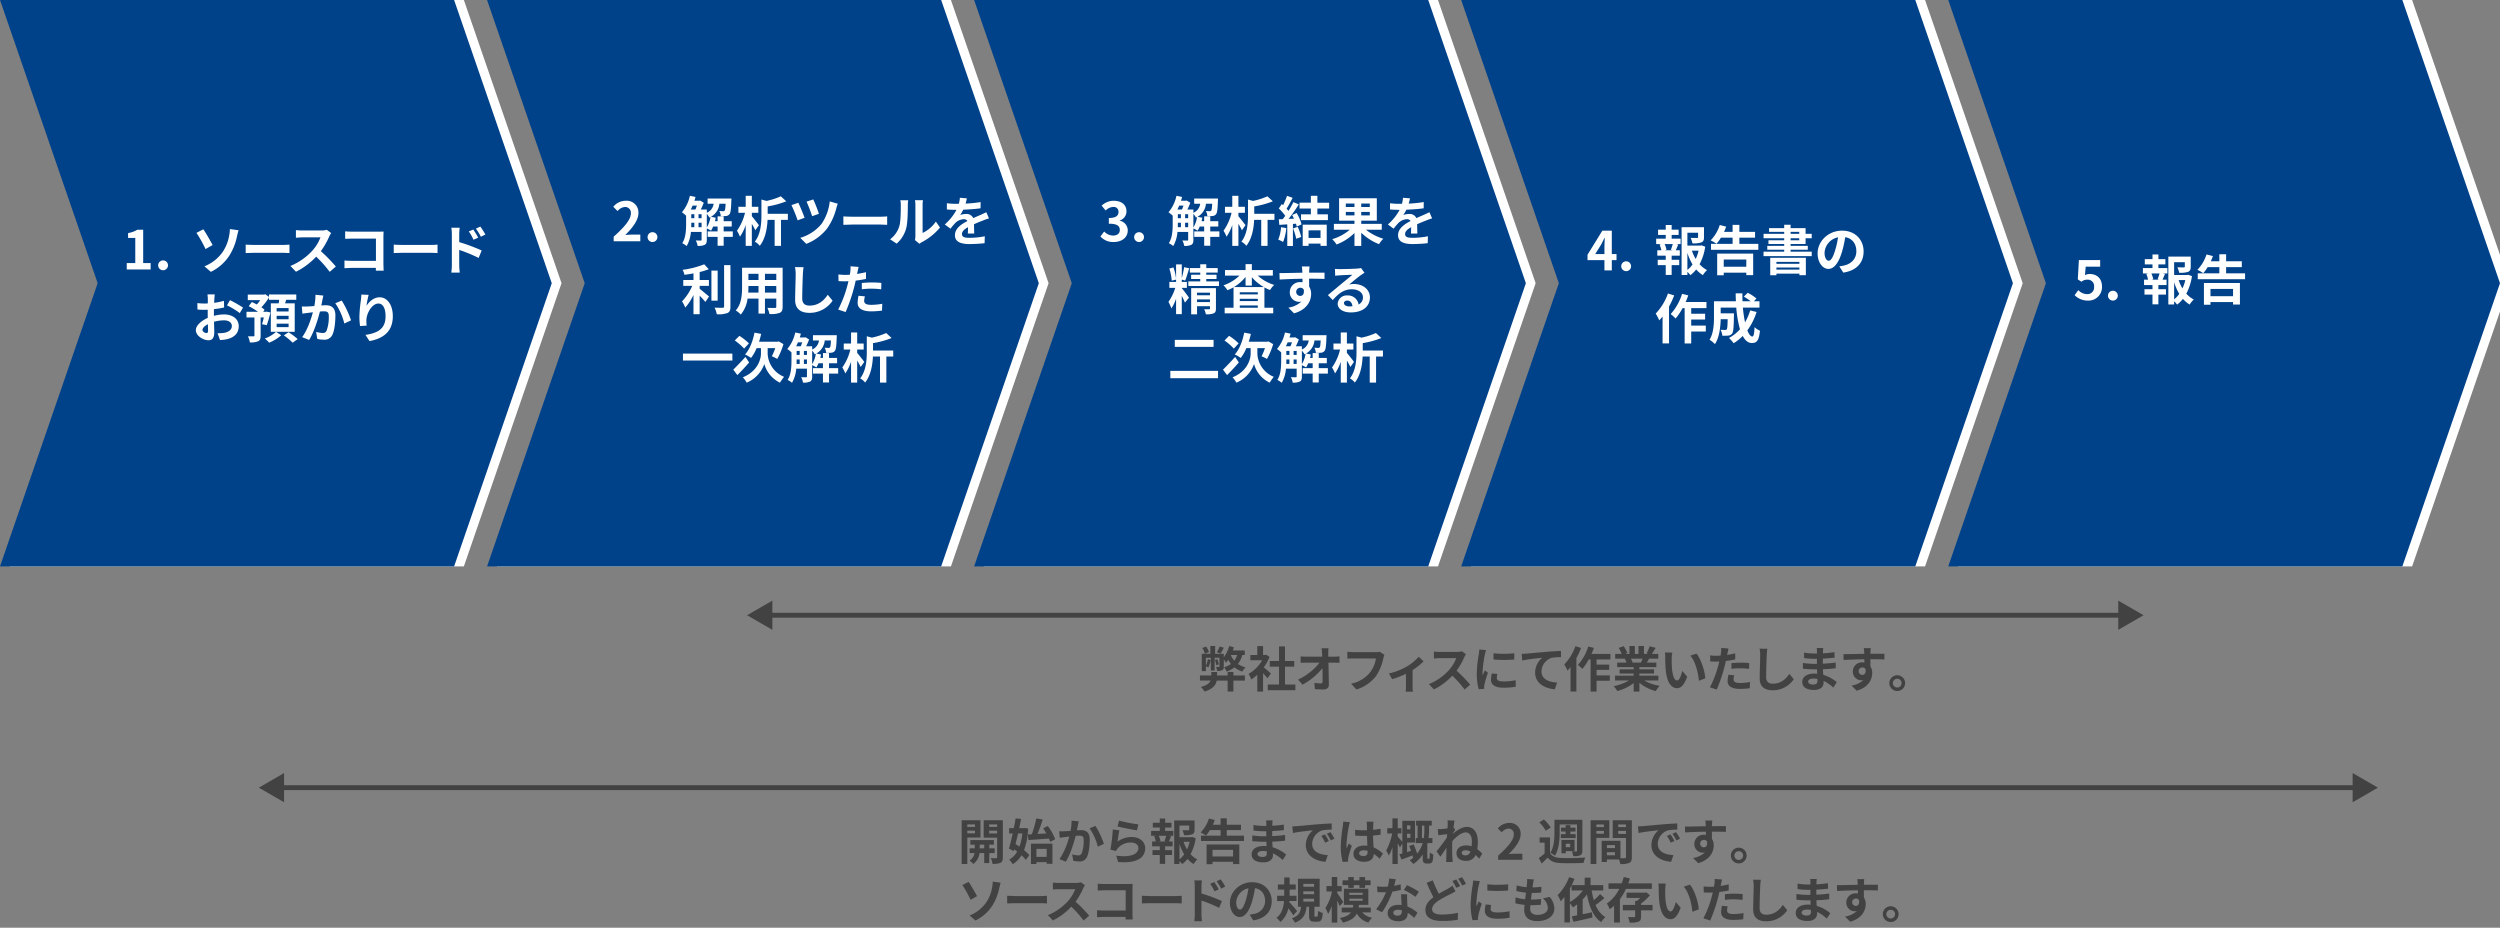 <svg id="graphics" xmlns="http://www.w3.org/2000/svg" viewBox="0 0 1024 380"><rect x="0" y="0" width="1024" height="380" fill="#808080" stroke="none"/><defs><style>.cls-1{fill:#fff;}.cls-2{fill:#00428a;}.cls-3{fill:#424242;}.cls-4{fill:none;stroke:#424242;stroke-width:2px;}</style></defs><title>サービス_ソースコード静的解析サービス_img01</title><polygon class="cls-1" points="190 0 4 0 44 116 4 232 190 232 230 116 190 0"/><polygon class="cls-2" points="186 0 0 0 40 116 0 232 186 232 226 116 186 0"/><polygon class="cls-1" points="389.5 0 203.5 0 243.5 116 203.5 232 389.5 232 429.5 116 389.5 0"/><polygon class="cls-2" points="385.5 0 199.5 0 239.5 116 199.5 232 385.5 232 425.5 116 385.5 0"/><polygon class="cls-1" points="589 0 403 0 443 116 403 232 589 232 629 116 589 0"/><polygon class="cls-2" points="585 0 399 0 439 116 399 232 585 232 625 116 585 0"/><polygon class="cls-1" points="788.5 0 602.5 0 642.5 116 602.5 232 788.5 232 828.5 116 788.5 0"/><polygon class="cls-2" points="784.5 0 598.5 0 638.5 116 598.5 232 784.5 232 824.5 116 784.5 0"/><polygon class="cls-1" points="988 0 802 0 842 116 802 232 988 232 1028 116 988 0"/><polygon class="cls-2" points="984 0 798 0 838 116 798 232 984 232 1024 116 984 0"/><path class="cls-1" d="M51.914,107.765h3.498V97.467H52.464v-2.002a10.579,10.579,0,0,0,3.784-1.364h2.398v13.664h3.059v2.618h-9.791Z"/><path class="cls-1" d="M64.786,108.579a2.015,2.015,0,1,1,2.002,2.112A2.022,2.022,0,0,1,64.786,108.579Z"/><path class="cls-1" d="M83.279,93.925c1.101,1.54,2.993,4.906,3.807,6.446l-2.904,1.65a49.69,49.69,0,0,0-3.719-6.645Zm7.987,9.197a17.172,17.172,0,0,0,2.597-6.646,12.353,12.353,0,0,0,.286-2.662l3.564.506c-.264.836-.506,1.914-.66,2.553a23.122,23.122,0,0,1-3.059,7.723,18.617,18.617,0,0,1-7.635,6.755l-2.618-2.266A16.673,16.673,0,0,0,91.267,103.123Z"/><path class="cls-1" d="M100.633,100.196c.792.066,2.398.132,3.542.132h11.816c1.012,0,2.002-.088,2.574-.132V103.65c-.528-.021-1.65-.109-2.574-.109H104.175c-1.254,0-2.728.044-3.542.109Z"/><path class="cls-1" d="M135.644,95.465a10.441,10.441,0,0,0-.771,1.364,32.334,32.334,0,0,1-3.454,6.051,61.816,61.816,0,0,1,6.139,6.293l-2.508,2.178a50.251,50.251,0,0,0-5.545-6.227,28.956,28.956,0,0,1-8.274,6.183l-2.267-2.376a24.918,24.918,0,0,0,9.021-6.316,17.023,17.023,0,0,0,3.278-5.391h-7.459c-.924,0-2.134.132-2.596.154v-3.124a24.595,24.595,0,0,0,2.596.153h7.745a7.926,7.926,0,0,0,2.288-.286Z"/><path class="cls-1" d="M153.943,110.868c.021-.353.021-.727.021-1.145H143.932c-.858,0-2.112.067-2.839.132v-3.147c.77.066,1.761.132,2.751.132h10.143V97.732h-9.88c-.924,0-2.112.044-2.728.088V94.761c.815.088,1.959.132,2.728.132h11.067c.639,0,1.562-.022,1.937-.044-.021.506-.065,1.386-.065,2.024V108.271c0,.77.044,1.937.088,2.597Z"/><path class="cls-1" d="M161.28,100.196c.792.066,2.398.132,3.542.132h11.816c1.012,0,2.002-.088,2.574-.132V103.65c-.528-.021-1.65-.109-2.574-.109H164.822c-1.254,0-2.728.044-3.542.109Z"/><path class="cls-1" d="M188.093,99.162a76.485,76.485,0,0,1,9.197,3.433l-1.232,3.059a58.919,58.919,0,0,0-7.965-3.278v6.227c0,.616.11,2.156.22,3.059h-3.454a23.867,23.867,0,0,0,.22-3.059V95.949a15.495,15.495,0,0,0-.22-2.662h3.433a23.962,23.962,0,0,0-.198,2.662Zm5.853-.968a17.923,17.923,0,0,0-1.935-3.389l1.848-.792c.616.924,1.496,2.332,2.003,3.322Zm3.015-1.232a20.653,20.653,0,0,0-2.046-3.301l1.826-.857a29.13,29.13,0,0,1,2.068,3.256Z"/><path class="cls-1" d="M87.614,129.362a17.743,17.743,0,0,1,4.181-.572c3.345,0,5.985,1.782,5.985,4.775,0,2.574-1.343,4.511-4.797,5.368a17.685,17.685,0,0,1-2.86.352L89.11,136.491a16.692,16.692,0,0,0,2.684-.153c1.761-.309,3.169-1.211,3.169-2.795,0-1.474-1.32-2.332-3.213-2.332a15.477,15.477,0,0,0-4.093.594c.044,1.738.11,3.41.11,4.159,0,2.706-.99,3.41-2.398,3.41-2.135,0-5.148-1.826-5.148-4.137,0-1.914,2.222-3.872,4.885-5.039-.022-.506-.022-1.012-.022-1.518V126.854c-.418.021-.815.044-1.166.044-.99,0-2.091-.022-3.036-.11l-.045-2.641a23.847,23.847,0,0,0,3.015.177c.396,0,.814-.022,1.255-.045.021-.77.021-1.408.021-1.782a17.21,17.21,0,0,0-.154-1.914h2.993c-.044.397-.133,1.343-.177,1.893-.021.484-.044,1.012-.065,1.562a29.84,29.84,0,0,0,4.004-.815l.066,2.729a42.03,42.03,0,0,1-4.158.682c-.022.66-.022,1.32-.022,1.959Zm-2.398,6.117c0-.55-.021-1.54-.065-2.685-1.343.683-2.223,1.584-2.223,2.354,0,.66,1.012,1.276,1.584,1.276C84.908,136.425,85.216,136.227,85.216,135.479Zm8.978-12.542a48.217,48.217,0,0,1,5.347,3.059L98.22,128.24a33.079,33.079,0,0,0-5.236-3.168Z"/><path class="cls-1" d="M107.321,132.794c.242-.726.506-1.738.748-2.772h-1.32v7.459c0,1.232-.198,1.914-1.012,2.311a8.044,8.044,0,0,1-3.389.462,8.759,8.759,0,0,0-.792-2.508c.946.021,1.98.021,2.266.021.309-.021.397-.088.397-.33v-7.415h-3.257v-2.311h4.709a26.918,26.918,0,0,0-3.807-2.309l1.299-1.694c.638.286,1.342.638,2.023,1.012a14.35,14.35,0,0,0,1.408-1.782H101.49V120.67h6.733l.462-.153,1.496,1.1V120.605h11.178v2.2h-4.137q-.232.759-.462,1.452h3.96v11.64H110.93v-11.64h3.213c.088-.484.153-.968.22-1.452h-4.181v-.968a24.737,24.737,0,0,1-3.124,4.026,10.205,10.205,0,0,1,1.319,1.034l-.571.814h1.056l.353-.065,1.584.352c-.462,1.826-1.057,3.894-1.54,5.193Zm7.877,4.511a16.717,16.717,0,0,1-4.973,3.059,14.635,14.635,0,0,0-1.76-1.717,13.419,13.419,0,0,0,4.599-2.728Zm3.015-11.111h-4.907V127.58h4.907Zm0,3.168h-4.907V130.77h4.907Zm0,3.213h-4.907v1.408h4.907Zm-.022,3.498a29.555,29.555,0,0,1,3.741,2.816l-2.068,1.475a26.606,26.606,0,0,0-3.608-2.992Z"/><path class="cls-1" d="M132.452,121.067c-.132.572-.285,1.254-.396,1.804-.11.66-.286,1.453-.44,2.245.727-.044,1.387-.088,1.826-.088,2.311,0,3.938,1.034,3.938,4.158,0,2.574-.308,6.051-1.232,7.943a3.5,3.5,0,0,1-3.587,2.002,12.187,12.187,0,0,1-2.597-.308l-.483-2.883a12.522,12.522,0,0,0,2.662.462,1.583,1.583,0,0,0,1.628-.946,16.112,16.112,0,0,0,.902-5.963c0-1.738-.748-1.98-2.134-1.98-.352,0-.881.044-1.497.088-.836,3.3-2.42,8.427-4.422,11.64l-2.86-1.145c2.134-2.86,3.608-7.217,4.4-10.188-.77.088-1.452.176-1.87.242-.616.066-1.738.22-2.421.33l-.242-2.948a20.495,20.495,0,0,0,2.311,0c.683-.022,1.717-.088,2.816-.177a24.037,24.037,0,0,0,.462-4.62Zm7.525,2.046a39.268,39.268,0,0,1,3.807,8.098l-2.75,1.298a25.171,25.171,0,0,0-3.697-8.295Z"/><path class="cls-1" d="M150.996,120.781a35.445,35.445,0,0,0-.88,4.511c1.034-1.672,2.926-3.52,5.391-3.52,3.036,0,5.391,2.971,5.391,7.767,0,6.161-3.784,9.109-9.55,10.166l-1.649-2.53c4.84-.748,8.229-2.333,8.229-7.613,0-3.366-1.122-5.236-2.926-5.236-2.575,0-4.819,3.872-4.929,6.732a13.05,13.05,0,0,0,.109,2.311l-2.706.176a28.09,28.09,0,0,1-.265-3.631,52.857,52.857,0,0,1,.616-6.975c.11-.792.154-1.672.177-2.288Z"/><path class="cls-1" d="M251.358,96.954c4.423-3.961,7.041-7.019,7.041-9.527a2.336,2.336,0,0,0-2.442-2.641,4.218,4.218,0,0,0-2.992,1.672l-1.761-1.76a6.604,6.604,0,0,1,5.171-2.465,4.777,4.777,0,0,1,5.127,5.018c0,2.948-2.442,6.116-5.413,9.02.814-.088,1.893-.176,2.641-.176h3.542v2.728H251.358Z"/><path class="cls-1" d="M265.247,97.02a2.015,2.015,0,1,1,2.002,2.112A2.022,2.022,0,0,1,265.247,97.02Z"/><path class="cls-1" d="M300.155,97.02h-3.741V100.65h-2.486V97.02h-4.07V94.775h4.07V92.795h-1.826a9.319,9.319,0,0,1-.88,1.694,12.358,12.358,0,0,0-1.716-.924V98.208c0,1.034-.177,1.694-.837,2.068a6.182,6.182,0,0,1-2.926.44,6.986,6.986,0,0,0-.748-2.223c.88.044,1.738.044,2.002.044s.374-.088.374-.374v-3.168h-4.379a13.698,13.698,0,0,1-1.738,5.786,9.043,9.043,0,0,0-1.804-1.166c1.474-2.267,1.584-5.545,1.584-8.009V88.351a14.247,14.247,0,0,0-1.716-1.408,15.398,15.398,0,0,0,3.256-6.755l2.311.484c-.132.527-.286,1.056-.462,1.562h2.002l.33-.109,1.496.924a24.641,24.641,0,0,1-1.21,2.772h2.465v1.342A4.607,4.607,0,0,0,292.3,83.444h-2.464V81.31h9.769s-.021.55-.044.836c-.109,3.499-.285,5.017-.769,5.589a1.958,1.958,0,0,1-1.343.727,16.269,16.269,0,0,1-2.222.066,5.22,5.22,0,0,0-.595-2.112c.683.066,1.276.089,1.585.089a.653.653,0,0,0,.594-.242c.198-.242.308-.99.397-2.816h-2.553A6.701,6.701,0,0,1,291.2,88.791l1.958.396c-.088.462-.176.946-.309,1.408h1.078v-1.98h2.486v1.98h3.301v2.2h-3.301v1.98h3.741Zm-16.459-12.806c-.241.551-.483,1.101-.748,1.606h1.893c.22-.484.418-1.056.616-1.606Zm-.55,7.394c0,.462,0,.946-.021,1.452H284.4V91.233h-1.254Zm0-2.223H284.4v-1.65h-1.254Zm2.971,0h1.254v-1.65h-1.254Zm1.254,3.675V91.233h-1.254V93.06Zm2.135.132a11.946,11.946,0,0,0,1.518-4.291c-.153.066-.308.154-.462.221a6.225,6.225,0,0,0-1.056-1.496Z"/><path class="cls-1" d="M309.376,94.314c-.309-.682-.858-1.672-1.431-2.641v9.044h-2.508V92.18a18.944,18.944,0,0,1-2.354,4.774,12.732,12.732,0,0,0-1.232-2.442,20.893,20.893,0,0,0,3.301-7.35h-2.707V84.698h2.993V80.188h2.508v4.511h2.663v2.464h-2.663v1.387c.748.858,2.509,3.124,2.904,3.696Zm13.334-4.269h-2.816v10.672h-2.597V90.045h-2.904c-.154,3.366-.836,7.657-3.191,10.649A6.323,6.323,0,0,0,309.178,99c2.465-3.234,2.706-7.657,2.706-10.913V81.728l2.068.572a28.783,28.783,0,0,0,5.875-1.893l2.223,2.047a36.404,36.404,0,0,1-7.613,2.09v3.037H322.71Z"/><path class="cls-1" d="M329.547,89.209l-2.838,1.034a55.015,55.015,0,0,0-2.53-6.228l2.816-.968C327.677,84.435,329.041,87.713,329.547,89.209Zm13.599-5.765a15.22,15.22,0,0,0-.551,1.716,25.144,25.144,0,0,1-3.696,8.273A19.922,19.922,0,0,1,330.251,99.88l-2.464-2.464a17.659,17.659,0,0,0,8.691-5.677,20.07,20.07,0,0,0,3.388-9.241Zm-7.724,4.137-2.772.968a56.265,56.265,0,0,0-2.288-5.963l2.75-.902A52.999,52.999,0,0,1,335.422,87.581Z"/><path class="cls-1" d="M345.448,88.637c.792.066,2.398.132,3.542.132h11.816c1.012,0,2.002-.088,2.574-.132v3.454c-.528-.021-1.65-.109-2.574-.109H348.99c-1.254,0-2.728.044-3.542.109Z"/><path class="cls-1" d="M364.583,98.01a10.378,10.378,0,0,0,3.741-5.259c.615-1.892.638-6.051.638-8.713a8.036,8.036,0,0,0-.198-2.002h3.234a14.176,14.176,0,0,0-.153,1.98c0,2.597-.066,7.239-.66,9.462a12.741,12.741,0,0,1-3.917,6.314Zm10.188.33a8.38,8.38,0,0,0,.176-1.628V83.884a9.701,9.701,0,0,0-.176-1.892h3.278a11.257,11.257,0,0,0-.153,1.914V95.414a13.944,13.944,0,0,0,5.435-4.643l1.694,2.42a24.232,24.232,0,0,1-7.459,6.007,5.654,5.654,0,0,0-.969.66Z"/><path class="cls-1" d="M396.422,95.655c.044-.638.065-1.649.088-2.596-1.607.88-2.486,1.738-2.486,2.816,0,1.21,1.034,1.54,3.168,1.54a33.386,33.386,0,0,0,6.184-.638l-.089,2.838a60.326,60.326,0,0,1-6.16.353c-3.411,0-5.985-.815-5.985-3.631,0-2.772,2.641-4.532,5.127-5.809a1.701,1.701,0,0,0-1.519-.748,5.394,5.394,0,0,0-3.41,1.496,27.862,27.862,0,0,0-2.024,2.398l-2.332-1.738a21.313,21.313,0,0,0,4.797-5.985h-.265c-.88,0-2.486-.044-3.674-.154V83.246a27.977,27.977,0,0,0,3.828.242h1.057a12.099,12.099,0,0,0,.439-2.486l2.86.242c-.109.527-.264,1.275-.528,2.156a50.273,50.273,0,0,0,6.161-.639l-.021,2.553c-2.091.308-4.775.483-7.107.572a13.337,13.337,0,0,1-1.254,2.2,6.819,6.819,0,0,1,2.464-.44,2.967,2.967,0,0,1,2.904,1.694c1.123-.528,2.047-.902,2.949-1.298.836-.374,1.605-.748,2.398-1.122l1.1,2.53a23.147,23.147,0,0,0-2.597.924c-.968.374-2.2.858-3.542,1.475.021,1.21.066,2.816.088,3.806Z"/><path class="cls-1" d="M286.579,118.287c1.078.815,3.257,2.685,3.851,3.147l-1.519,2.244c-.527-.682-1.452-1.672-2.332-2.574v7.591h-2.53v-7.877a21.911,21.911,0,0,1-3.366,5.171,14.764,14.764,0,0,0-1.32-2.553,21.321,21.321,0,0,0,4.181-6.337h-3.675V114.7h4.181v-2.728c-1.254.242-2.509.44-3.696.595a8.25,8.25,0,0,0-.748-2.047,37.162,37.162,0,0,0,8.845-2.266l1.849,2.024a28.748,28.748,0,0,1-3.719,1.144V114.7h3.784v2.398h-3.784Zm7.371,4.862h-2.553v-12.3H293.95Zm5.236-14.544v16.942c0,1.518-.308,2.244-1.21,2.662a10.836,10.836,0,0,1-4.379.507,10.042,10.042,0,0,0-.901-2.707c1.43.066,2.838.066,3.3.066.418-.022.595-.154.595-.55V108.606Z"/><path class="cls-1" d="M320.566,125.636c0,1.408-.309,2.112-1.188,2.509a10.202,10.202,0,0,1-4.225.462,9.894,9.894,0,0,0-.836-2.509c1.231.066,2.685.045,3.08.045.418,0,.572-.133.572-.528v-3.301h-4.643v6.139h-2.641v-6.139h-4.488a12.607,12.607,0,0,1-2.772,6.535,9.651,9.651,0,0,0-2.068-1.694c2.398-2.641,2.597-6.557,2.597-9.638v-7.854h16.612Zm-9.88-5.786v-2.707H306.55v.397c0,.704-.021,1.496-.065,2.31Zm-4.137-7.701V114.7h4.137v-2.552Zm11.42,0h-4.643V114.7H317.97Zm0,7.701v-2.707h-4.643v2.707Z"/><path class="cls-1" d="M329.144,109.441a22.414,22.414,0,0,0-.286,2.904c-.109,2.333-.264,7.218-.264,9.924,0,2.2,1.32,2.904,2.992,2.904,3.608,0,5.896-2.068,7.459-4.444l1.98,2.442a11.339,11.339,0,0,1-9.461,4.973c-3.564,0-5.875-1.562-5.875-5.281,0-2.926.22-8.646.22-10.518a13.663,13.663,0,0,0-.286-2.948Z"/><path class="cls-1" d="M354.712,114.238c-1.299.286-2.772.528-4.225.704-.198.946-.418,1.914-.66,2.795a70.27,70.27,0,0,1-3.455,10.077l-3.059-1.013a47.969,47.969,0,0,0,3.763-9.812c.154-.572.309-1.188.462-1.805-.506.021-.99.044-1.43.044-1.057,0-1.87-.044-2.641-.088l-.066-2.728a21.479,21.479,0,0,0,2.75.176c.638,0,1.276-.021,1.937-.065q.132-.727.197-1.255a11.299,11.299,0,0,0,.089-2.2l3.322.265c-.154.594-.353,1.562-.462,2.046l-.177.836c1.232-.198,2.465-.44,3.653-.726Zm-.44,7.151a7.546,7.546,0,0,0-.308,1.826c0,.946.55,1.65,2.882,1.65a25.266,25.266,0,0,0,4.533-.44l-.11,2.795a35.009,35.009,0,0,1-4.444.308c-3.675,0-5.545-1.276-5.545-3.477a14.973,14.973,0,0,1,.374-2.904Zm-1.276-5.479c1.21-.11,2.772-.221,4.181-.221a37.877,37.877,0,0,1,3.829.198l-.066,2.618a31.517,31.517,0,0,0-3.74-.264,31.885,31.885,0,0,0-4.203.242Z"/><path class="cls-1" d="M299.98,144.835v2.838H279.736V144.835Z"/><path class="cls-1" d="M306.841,148.465c-1.54,1.782-3.322,3.697-4.818,5.171l-1.673-2.222c1.211-1.188,3.169-3.213,4.974-5.215Zm-2.046-5.677a23.938,23.938,0,0,0-3.829-3.322l1.871-1.914a23.342,23.342,0,0,1,3.916,3.08Zm9.637,2.047a10.725,10.725,0,0,0,6.712,9.505c-.507.639-1.255,1.717-1.673,2.398a12.076,12.076,0,0,1-6.402-7.635,12.967,12.967,0,0,1-7.218,7.635,12.152,12.152,0,0,0-1.584-2.2c5.94-2.376,7.415-7.239,7.415-9.682v-2.266h-1.76a18.238,18.238,0,0,1-2.289,4.026,16.797,16.797,0,0,0-2.464-1.431c1.87-2.024,3.19-5.412,3.872-8.933l2.728.506a30.128,30.128,0,0,1-.88,3.212h7.569l.506-.132,1.937,1.122a29.814,29.814,0,0,1-2.53,6.051,20.941,20.941,0,0,0-2.223-1.078,21.578,21.578,0,0,0,1.386-3.344h-3.103Z"/><path class="cls-1" d="M343.31,153.02h-3.741V156.65H337.083V153.02h-4.07v-2.244h4.07v-1.98h-1.826a9.319,9.319,0,0,1-.88,1.694,12.365,12.365,0,0,0-1.716-.924v4.643c0,1.034-.177,1.694-.837,2.068a6.183,6.183,0,0,1-2.926.44,6.986,6.986,0,0,0-.748-2.223c.88.044,1.738.044,2.002.044s.374-.088.374-.374v-3.168h-4.379a13.699,13.699,0,0,1-1.738,5.786,9.046,9.046,0,0,0-1.804-1.166c1.474-2.267,1.584-5.545,1.584-8.009v-3.257a14.326,14.326,0,0,0-1.716-1.408,15.399,15.399,0,0,0,3.256-6.755l2.311.484c-.132.527-.286,1.056-.462,1.562h2.002l.33-.109,1.496.924a24.64,24.64,0,0,1-1.21,2.772h2.465v1.342a4.606,4.606,0,0,0,2.794-3.718h-2.464V137.31h9.77s-.022.55-.045.836c-.109,3.499-.285,5.017-.769,5.589a1.958,1.958,0,0,1-1.343.727,16.27,16.27,0,0,1-2.222.066,5.218,5.218,0,0,0-.595-2.112c.683.066,1.276.089,1.585.089a.653.653,0,0,0,.594-.242c.198-.242.308-.99.397-2.816H337.81a6.701,6.701,0,0,1-3.454,5.347l1.958.396c-.088.462-.176.946-.309,1.408h1.078v-1.98h2.486v1.98H342.87v2.2h-3.301v1.98h3.741Zm-16.459-12.806c-.241.551-.483,1.101-.748,1.606h1.893c.22-.484.418-1.056.616-1.606Zm-.55,7.394c0,.462,0,.946-.021,1.452h1.275v-1.826h-1.254Zm0-2.223h1.254v-1.65h-1.254Zm2.971,0h1.254v-1.65h-1.254Zm1.254,3.675v-1.826h-1.254V149.06Zm2.135.132a11.946,11.946,0,0,0,1.518-4.291c-.153.066-.308.154-.462.221a6.223,6.223,0,0,0-1.056-1.496Z"/><path class="cls-1" d="M352.531,150.314c-.308-.682-.858-1.672-1.431-2.641v9.044h-2.508V148.18a18.944,18.944,0,0,1-2.354,4.774,12.738,12.738,0,0,0-1.232-2.442,20.891,20.891,0,0,0,3.301-7.35h-2.706v-2.464h2.992v-4.511h2.508v4.511h2.663v2.464h-2.663v1.387c.748.858,2.509,3.124,2.904,3.696Zm13.334-4.269h-2.816v10.672h-2.597V146.045h-2.904c-.154,3.366-.836,7.657-3.191,10.649A6.323,6.323,0,0,0,352.333,155c2.465-3.234,2.706-7.657,2.706-10.913v-6.359l2.068.572a28.783,28.783,0,0,0,5.875-1.893l2.223,2.047a36.404,36.404,0,0,1-7.613,2.09v3.037h8.273Z"/><path class="cls-1" d="M450.749,96.866l1.518-2.047a5.176,5.176,0,0,0,3.631,1.673c1.65,0,2.772-.815,2.772-2.267,0-1.607-.946-2.597-4.488-2.597v-2.332c2.992,0,3.96-1.034,3.96-2.486a1.945,1.945,0,0,0-2.178-2.046,4.644,4.644,0,0,0-3.081,1.452l-1.649-1.98a7.221,7.221,0,0,1,4.884-2.003c3.147,0,5.281,1.541,5.281,4.335a3.858,3.858,0,0,1-2.728,3.719v.11a4.068,4.068,0,0,1,3.257,4.004c0,2.992-2.619,4.73-5.721,4.73A6.921,6.921,0,0,1,450.749,96.866Z"/><path class="cls-1" d="M464.55,97.02a2.015,2.015,0,1,1,2.002,2.112A2.022,2.022,0,0,1,464.55,97.02Z"/><path class="cls-1" d="M499.458,97.02h-3.741V100.65h-2.486V97.02h-4.07V94.775h4.07V92.795h-1.826a9.319,9.319,0,0,1-.88,1.694,12.358,12.358,0,0,0-1.716-.924V98.208c0,1.034-.177,1.694-.837,2.068a6.183,6.183,0,0,1-2.926.44,6.989,6.989,0,0,0-.748-2.223c.88.044,1.738.044,2.002.044s.374-.088.374-.374v-3.168h-4.379a13.698,13.698,0,0,1-1.738,5.786,9.043,9.043,0,0,0-1.804-1.166c1.474-2.267,1.584-5.545,1.584-8.009V88.351a14.239,14.239,0,0,0-1.716-1.408,15.399,15.399,0,0,0,3.256-6.755l2.31.484c-.132.527-.286,1.056-.462,1.562h2.002l.33-.109,1.496.924a24.64,24.64,0,0,1-1.21,2.772h2.465v1.342a4.606,4.606,0,0,0,2.794-3.718h-2.464V81.31h9.768s-.021.55-.044.836c-.109,3.499-.285,5.017-.769,5.589a1.958,1.958,0,0,1-1.343.727,16.27,16.27,0,0,1-2.222.066,5.22,5.22,0,0,0-.595-2.112c.683.066,1.276.089,1.585.089a.653.653,0,0,0,.594-.242c.198-.242.308-.99.397-2.816H493.957a6.701,6.701,0,0,1-3.454,5.347l1.958.396c-.088.462-.176.946-.309,1.408h1.078v-1.98h2.486v1.98h3.301v2.2h-3.301v1.98h3.741ZM482.999,84.214c-.241.551-.483,1.101-.748,1.606h1.893c.22-.484.418-1.056.616-1.606Zm-.55,7.394c0,.462,0,.946-.021,1.452h1.275V91.233h-1.254Zm0-2.223h1.254v-1.65h-1.254Zm2.971,0h1.254v-1.65H485.42Zm1.254,3.675V91.233H485.42V93.06Zm2.135.132a11.946,11.946,0,0,0,1.518-4.291c-.153.066-.308.154-.462.221a6.225,6.225,0,0,0-1.056-1.496Z"/><path class="cls-1" d="M508.679,94.314c-.309-.682-.858-1.672-1.431-2.641v9.044H504.74V92.18a18.941,18.941,0,0,1-2.354,4.774,12.727,12.727,0,0,0-1.232-2.442,20.893,20.893,0,0,0,3.301-7.35h-2.707V84.698H504.74V80.188h2.508v4.511h2.663v2.464H507.248v1.387c.748.858,2.509,3.124,2.904,3.696Zm13.334-4.269h-2.816v10.672H516.6V90.045h-2.904c-.154,3.366-.836,7.657-3.19,10.649A6.323,6.323,0,0,0,508.481,99c2.465-3.234,2.706-7.657,2.706-10.913V81.728l2.068.572a28.787,28.787,0,0,0,5.875-1.893l2.223,2.047a36.405,36.405,0,0,1-7.613,2.09v3.037h8.273Z"/><path class="cls-1" d="M526.876,93.434a20.38,20.38,0,0,1-1.32,5.677,12.958,12.958,0,0,0-2.002-.946A16.027,16.027,0,0,0,524.72,93.06Zm4.225-6.183a17.953,17.953,0,0,1,2.024,4.643l-1.98.924a11.844,11.844,0,0,0-.309-1.188l-1.254.088v9.044h-2.311V91.894c-1.188.065-2.288.153-3.256.22l-.221-2.288,1.629-.066c.33-.418.682-.88,1.012-1.364a20.689,20.689,0,0,0-2.641-3.015l1.232-1.804c.176.154.353.308.528.462a29.088,29.088,0,0,0,1.606-3.828l2.31.813c-.792,1.519-1.693,3.213-2.486,4.445.286.308.551.638.77.924a34.546,34.546,0,0,0,2.024-3.608l2.223.924A70.733,70.733,0,0,1,527.8,89.671l2.223-.11c-.242-.506-.506-1.034-.77-1.496Zm.462,5.677a25.078,25.078,0,0,1,1.43,4.136l-2.067.727a22.466,22.466,0,0,0-1.299-4.246Zm8.031-7.525v2.398h4.312v2.376H532.904v-2.376h4.027V85.402h-4.644V83.026h4.644V80.188h2.662v2.839h4.818v2.376Zm-6.007,6.623h9.835v8.669h-2.53V99.792h-4.906v.925h-2.398Zm2.398,2.332V97.46h4.906V94.357Z"/><path class="cls-1" d="M559.477,94.094a21.584,21.584,0,0,0,7.13,3.696,10.564,10.564,0,0,0-1.761,2.223,22.096,22.096,0,0,1-7.283-4.686v5.412H554.79V95.436a21.115,21.115,0,0,1-7.327,4.709,13.534,13.534,0,0,0-1.782-2.179,19.713,19.713,0,0,0,7.195-3.872h-6.513V91.695H554.79V90.397h-6.293V81.199h15.446v9.198h-6.381v1.298h8.405v2.398Zm-8.229-9.308h3.542V83.378h-3.542Zm3.542,3.433V86.811h-3.542v1.408Zm6.271-4.841h-3.499v1.408h3.499Zm0,3.433h-3.499v1.408h3.499Z"/><path class="cls-1" d="M577.926,95.655c.044-.638.065-1.649.088-2.596-1.607.88-2.486,1.738-2.486,2.816,0,1.21,1.034,1.54,3.168,1.54a33.386,33.386,0,0,0,6.184-.638l-.089,2.838a60.326,60.326,0,0,1-6.16.353c-3.411,0-5.985-.815-5.985-3.631,0-2.772,2.641-4.532,5.127-5.809a1.701,1.701,0,0,0-1.519-.748,5.394,5.394,0,0,0-3.41,1.496,27.862,27.862,0,0,0-2.024,2.398l-2.332-1.738a21.311,21.311,0,0,0,4.797-5.985h-.265c-.88,0-2.486-.044-3.674-.154V83.246a27.977,27.977,0,0,0,3.828.242H574.23a12.099,12.099,0,0,0,.439-2.486l2.86.242c-.109.527-.264,1.275-.528,2.156a50.271,50.271,0,0,0,6.161-.639l-.021,2.553c-2.091.308-4.775.483-7.107.572a13.337,13.337,0,0,1-1.254,2.2,6.819,6.819,0,0,1,2.464-.44,2.967,2.967,0,0,1,2.904,1.694c1.123-.528,2.047-.902,2.949-1.298.836-.374,1.605-.748,2.398-1.122l1.1,2.53a23.147,23.147,0,0,0-2.597.924c-.968.374-2.2.858-3.542,1.475.021,1.21.065,2.816.088,3.806Z"/><path class="cls-1" d="M484.1,118.089c.572.616,2.486,3.213,2.904,3.851l-1.65,2.024a26.197,26.197,0,0,0-1.298-2.772v7.481h-2.332v-6.337a18.397,18.397,0,0,1-1.915,4.004,21.06,21.06,0,0,0-1.21-2.706,20.696,20.696,0,0,0,2.795-5.721h-2.421v-2.442h2.751v-.946l-1.782.418a20.762,20.762,0,0,0-.99-4.95l1.694-.44a19.716,19.716,0,0,1,1.078,4.73v-5.984h2.332v5.61a37.014,37.014,0,0,0,.968-4.467l2.068.44c-.528,1.716-1.122,3.763-1.65,5.039l-1.386-.397v.968h2.09v2.421h-2.09v.22Zm15.204-2.838v1.892H486.74V115.251h4.885v-.969h-3.741v-1.738h3.741v-.88h-4.269v-1.87h4.269v-1.562h2.464v1.562h4.686v1.87h-4.686v.88h4.203v1.738h-4.203v.969ZM498.05,126.384c0,1.078-.221,1.65-.969,1.98a7.82,7.82,0,0,1-3.168.352,8.135,8.135,0,0,0-.683-2.068c.814.044,1.738.044,2.003.021.286,0,.374-.088.374-.33v-.924h-5.303v3.345h-2.398V118.022H498.05Zm-7.745-6.513v1.078h5.303v-1.078Zm5.303,3.851v-1.078h-5.303v1.078Z"/><path class="cls-1" d="M515.178,112.897a17.621,17.621,0,0,0,6.733,3.807,9.902,9.902,0,0,0-1.694,2.09,15.729,15.729,0,0,1-2.311-1.078v8.339h3.608v2.289H501.624v-2.289h3.631v-8.383a18.59,18.59,0,0,1-2.486,1.21,10.951,10.951,0,0,0-1.629-2.025,17.161,17.161,0,0,0,6.535-3.96h-5.919V110.63h8.428v-2.442h2.574V110.63h8.604v2.267Zm2.486,4.686a18.289,18.289,0,0,1-4.906-4.049v3.455h-2.574v-3.543a18.405,18.405,0,0,1-4.775,4.137ZM515.2,119.717h-7.394v.881H515.2Zm-7.394,3.609H515.2v-.925h-7.394Zm7.394,2.728V125.13h-7.394v.924Z"/><path class="cls-1" d="M542.514,114.261c-1.32-.066-3.366-.11-6.314-.11.021,1.101.021,2.288.021,3.234a5.376,5.376,0,0,1,.815,3.015c0,2.838-1.673,6.447-6.997,7.943l-2.311-2.333a9.958,9.958,0,0,0,5.325-2.486,4.686,4.686,0,0,1-.99.11,3.838,3.838,0,0,1-3.763-4.005,4.104,4.104,0,0,1,4.356-4.07,5.249,5.249,0,0,1,.858.066l-.022-1.452c-3.3.044-6.667.176-9.352.33l-.065-2.641c2.486,0,6.447-.11,9.373-.154a5.747,5.747,0,0,0-.021-.66,14.77,14.77,0,0,0-.198-1.893h3.168c-.065.352-.132,1.518-.153,1.871,0,.176-.022.396-.022.66,2.2,0,5.171-.022,6.315,0Zm-9.924,6.953c.902,0,1.717-.683,1.431-2.575a1.555,1.555,0,0,0-1.431-.77,1.672,1.672,0,0,0,0,3.345Z"/><path class="cls-1" d="M558.898,111.731q-.793.495-1.519.989c-1.166.815-3.454,2.751-4.818,3.851a7.348,7.348,0,0,1,2.046-.241c3.696,0,6.513,2.31,6.513,5.479,0,3.433-2.618,6.161-7.877,6.161-3.036,0-5.324-1.387-5.324-3.564a3.66,3.66,0,0,1,3.916-3.389,4.387,4.387,0,0,1,4.643,3.719,3.177,3.177,0,0,0,1.782-2.971c0-1.958-1.98-3.278-4.511-3.278-3.344,0-5.522,1.782-7.854,4.422l-1.98-2.046c1.54-1.254,4.158-3.477,5.457-4.532,1.21-1.013,3.477-2.839,4.555-3.785-1.123.022-4.115.154-5.259.242a14.48,14.48,0,0,0-1.782.176l-.089-2.838c.616.066,1.364.109,1.98.109,1.145,0,5.81-.109,7.041-.22a10.539,10.539,0,0,0,1.673-.22Zm-4.929,13.708c-.133-1.408-.946-2.333-2.135-2.333-.815,0-1.342.484-1.342,1.034,0,.815.924,1.364,2.2,1.364A11.532,11.532,0,0,0,553.969,125.439Z"/><path class="cls-1" d="M498.907,151.898v3.015H479.369v-3.015Zm-1.826-12.695v2.882H481.195v-2.882Z"/><path class="cls-1" d="M507.429,148.465c-1.54,1.782-3.322,3.697-4.818,5.171l-1.673-2.222c1.211-1.188,3.169-3.213,4.974-5.215Zm-2.046-5.677a23.938,23.938,0,0,0-3.829-3.322l1.871-1.914a23.342,23.342,0,0,1,3.916,3.08Zm9.637,2.047a10.725,10.725,0,0,0,6.712,9.505c-.507.639-1.255,1.717-1.673,2.398a12.076,12.076,0,0,1-6.402-7.635,12.966,12.966,0,0,1-7.218,7.635,12.152,12.152,0,0,0-1.584-2.2c5.94-2.376,7.415-7.239,7.415-9.682v-2.266h-1.76a18.238,18.238,0,0,1-2.289,4.026,16.797,16.797,0,0,0-2.464-1.431c1.87-2.024,3.19-5.412,3.872-8.933l2.728.506a30.128,30.128,0,0,1-.88,3.212h7.569l.506-.132,1.937,1.122a29.82,29.82,0,0,1-2.53,6.051,20.941,20.941,0,0,0-2.223-1.078,21.578,21.578,0,0,0,1.386-3.344H515.02Z"/><path class="cls-1" d="M543.898,153.02h-3.741V156.65h-2.486V153.02h-4.07v-2.244h4.07v-1.98h-1.826a9.313,9.313,0,0,1-.88,1.694,12.358,12.358,0,0,0-1.716-.924v4.643c0,1.034-.177,1.694-.837,2.068a6.183,6.183,0,0,1-2.926.44,6.986,6.986,0,0,0-.748-2.223c.88.044,1.738.044,2.002.044s.374-.088.374-.374v-3.168h-4.379a13.699,13.699,0,0,1-1.738,5.786,9.049,9.049,0,0,0-1.804-1.166c1.474-2.267,1.584-5.545,1.584-8.009v-3.257a14.317,14.317,0,0,0-1.716-1.408,15.399,15.399,0,0,0,3.256-6.755l2.31.484c-.132.527-.286,1.056-.462,1.562h2.002l.33-.109,1.496.924a24.64,24.64,0,0,1-1.21,2.772h2.465v1.342a4.606,4.606,0,0,0,2.794-3.718h-2.464V137.31h9.77s-.022.55-.045.836c-.109,3.499-.285,5.017-.769,5.589a1.958,1.958,0,0,1-1.343.727,16.27,16.27,0,0,1-2.222.066,5.218,5.218,0,0,0-.595-2.112c.683.066,1.276.089,1.585.089a.653.653,0,0,0,.594-.242c.198-.242.308-.99.397-2.816h-2.553a6.701,6.701,0,0,1-3.454,5.347l1.958.396c-.088.462-.176.946-.309,1.408h1.078v-1.98h2.486v1.98h3.301v2.2h-3.301v1.98h3.741ZM527.44,140.214c-.241.551-.483,1.101-.748,1.606h1.893c.22-.484.418-1.056.616-1.606Zm-.55,7.394c0,.462,0,.946-.021,1.452h1.275v-1.826H526.89Zm0-2.223h1.254v-1.65H526.89Zm2.971,0h1.254v-1.65H529.86Zm1.254,3.675v-1.826H529.86V149.06Zm2.135.132a11.946,11.946,0,0,0,1.518-4.291c-.153.066-.308.154-.462.221a6.225,6.225,0,0,0-1.056-1.496Z"/><path class="cls-1" d="M553.118,150.314c-.309-.682-.858-1.672-1.431-2.641v9.044H549.18V148.18a18.944,18.944,0,0,1-2.354,4.774,12.738,12.738,0,0,0-1.232-2.442,20.893,20.893,0,0,0,3.301-7.35h-2.707v-2.464H549.18v-4.511h2.508v4.511h2.663v2.464h-2.663v1.387c.748.858,2.509,3.124,2.904,3.696Zm13.334-4.269h-2.816v10.672h-2.597V146.045h-2.904c-.154,3.366-.836,7.657-3.191,10.649A6.323,6.323,0,0,0,552.92,155c2.465-3.234,2.706-7.657,2.706-10.913v-6.359l2.068.572a28.783,28.783,0,0,0,5.875-1.893l2.223,2.047a36.404,36.404,0,0,1-7.613,2.09v3.037h8.273Z"/><path class="cls-1" d="M662.127,106.537H660.19v4.225h-3.014v-4.225h-6.932v-2.2l6.073-9.857h3.872v9.594h1.937Zm-4.95-2.464V100.75c0-.946.088-2.42.132-3.366h-.088c-.397.858-.837,1.76-1.299,2.641l-2.53,4.049Z"/><path class="cls-1" d="M664.06,108.957a2.015,2.015,0,1,1,2.002,2.112A2.022,2.022,0,0,1,664.06,108.957Z"/><path class="cls-1" d="M684.708,97.757h3.674v2.2h-1.826l.858.22c-.374.815-.704,1.673-1.013,2.333h1.65v2.2H684.708v1.694H687.81v2.2H684.708V112.61h-2.421V108.605h-3.278v-2.2h3.278V104.71H678.833v-2.2h1.65a12.609,12.609,0,0,0-.727-2.354l.792-.198h-2.178v-2.2h3.916V96.239h-3.147V94.082h3.147v-1.914h2.421v1.914h2.86v2.156h-2.86Zm-.309,4.555c.242-.66.572-1.606.77-2.354h-3.345a9.443,9.443,0,0,1,.77,2.354l-.704.198h3.212Zm14.061-1.276a22.504,22.504,0,0,1-2.311,7.195,10.618,10.618,0,0,0,3.059,2.398,9.049,9.049,0,0,0-1.694,2.068,11.559,11.559,0,0,1-2.751-2.333,12.136,12.136,0,0,1-2.398,2.354,7.582,7.582,0,0,0-1.21-1.364v1.299h-2.376V93.048h9.175v4.137c0,1.122-.241,1.761-1.1,2.112a10.189,10.189,0,0,1-3.631.374,9.004,9.004,0,0,0-.748-2.244c1.078.044,2.288.044,2.618.044.33-.021.44-.088.44-.33V95.337h-4.379v5.259h5.303l.441-.11Zm-7.306,9.527a11.388,11.388,0,0,0,2.112-2.244,21.737,21.737,0,0,1-2.112-4.753Zm1.849-7.898a16.517,16.517,0,0,0,1.562,3.41,16.044,16.044,0,0,0,1.166-3.41Z"/><path class="cls-1" d="M720.213,99.892v2.42H700.828v-2.42h8.845V97.361H704.877a15.46,15.46,0,0,1-1.805,2.487,15.069,15.069,0,0,0-2.398-1.387,15.736,15.736,0,0,0,3.74-6.293l2.619.66a19.636,19.636,0,0,1-.858,2.135h3.498V92.102h2.772v2.861H718.87v2.397h-6.425v2.531Zm-16.855,3.982h14.742v8.823h-2.816v-1.013H706.043v1.078h-2.685Zm2.685,2.42v2.971h9.241v-2.971Z"/><path class="cls-1" d="M733.428,99.936v.77h7.041v1.584h-7.041v.793h8.648v1.826H722.338v-1.826H730.81V102.29h-6.932v-1.584H730.81v-.77h-6.447V98.418H730.81v-.836H722.36V95.777H730.81v-.814h-6.205V93.445H730.81V92.058h2.618v1.387h6.139v2.332h2.509v1.805h-2.509V99.936Zm-8.339,5.654h14.588v7.129h-2.641v-.638h-9.417v.66h-2.53Zm2.53,1.673v.792h9.417v-.792Zm9.417,3.168v-.858h-9.417v.858Zm-3.608-14.654h3.542v-.814h-3.542Zm0,2.641h3.542v-.836h-3.542Z"/><path class="cls-1" d="M753.385,109.089c.836-.11,1.452-.221,2.024-.353,2.795-.66,4.951-2.662,4.951-5.831,0-3.014-1.629-5.259-4.555-5.765a47.414,47.414,0,0,1-1.299,5.919c-1.298,4.4-3.19,7.085-5.566,7.085-2.398,0-4.444-2.662-4.444-6.337,0-5.017,4.378-9.329,10.033-9.329,5.391,0,8.801,3.763,8.801,8.515,0,4.577-2.816,7.834-8.316,8.67Zm-1.694-6.602a34.838,34.838,0,0,0,1.166-5.28,6.831,6.831,0,0,0-5.522,6.314c0,2.2.88,3.278,1.694,3.278C749.931,106.8,750.811,105.436,751.69,102.488Z"/><path class="cls-1" d="M685.741,121.004a34.288,34.288,0,0,1-2.111,4.577v15.072h-2.641V129.652c-.462.55-.925,1.1-1.364,1.584a17.926,17.926,0,0,0-1.452-2.794,22.9,22.9,0,0,0,5.017-8.23Zm6.976,5.193v2.309h5.698v2.377h-5.698v2.486h5.984v2.42h-5.984v4.885h-2.685V126.198h-.836a24.441,24.441,0,0,1-2.883,4.269,17.774,17.774,0,0,0-2.002-1.826,21.847,21.847,0,0,0,4.665-8.296l2.53.639a26.186,26.186,0,0,1-1.078,2.728h8.537v2.486Z"/><path class="cls-1" d="M719.493,127.782a25.563,25.563,0,0,1-3.784,7.547c.638,1.584,1.342,2.509,2.046,2.509.528,0,.792-1.101.902-3.851A7.112,7.112,0,0,0,720.88,135.46c-.418,4.071-1.299,5.039-3.345,5.039-1.54,0-2.75-1.101-3.719-2.904a18.646,18.646,0,0,1-3.719,2.992,17.192,17.192,0,0,0-1.892-2.156,16.794,16.794,0,0,0,4.488-3.564A45.458,45.458,0,0,1,711.176,126h-6.381v2.354h5.436s-.022.682-.022.99c-.066,4.62-.198,6.578-.704,7.217a2.068,2.068,0,0,1-1.518.88,17.384,17.384,0,0,1-2.53.066,5.944,5.944,0,0,0-.726-2.442c.792.066,1.54.088,1.892.088a.711.711,0,0,0,.66-.264c.221-.309.309-1.364.374-4.137h-2.86c-.088,3.212-.55,7.503-2.353,10.188a11.448,11.448,0,0,0-2.223-1.782c1.672-2.641,1.826-6.47,1.826-9.33v-6.425h8.978c-.044-1.078-.088-2.156-.088-3.256h2.75c-.022,1.1,0,2.178.044,3.256h3.366a27.401,27.401,0,0,0-2.816-1.914l1.585-1.562a18.421,18.421,0,0,1,3.586,2.354l-1.056,1.122h2.288V126h-6.799a52.007,52.007,0,0,0,.88,6.028,22.238,22.238,0,0,0,2.112-4.885Z"/><path class="cls-1" d="M849.773,120.901l1.496-2.068a5.06,5.06,0,0,0,3.587,1.65,2.734,2.734,0,0,0,2.882-2.993,2.635,2.635,0,0,0-2.75-2.948,3.895,3.895,0,0,0-2.442.858l-1.475-.968.44-7.899h8.713v2.706h-5.919l-.308,3.455a4.204,4.204,0,0,1,1.958-.463c2.728,0,5.017,1.629,5.017,5.171a5.502,5.502,0,0,1-5.698,5.721A7.42,7.42,0,0,1,849.773,120.901Z"/><path class="cls-1" d="M863.428,121.01a2.015,2.015,0,1,1,2.002,2.112A2.022,2.022,0,0,1,863.428,121.01Z"/><path class="cls-1" d="M884.079,109.811h3.674v2.2h-1.826l.858.22c-.374.814-.704,1.673-1.013,2.333h1.65v2.2h-3.344v1.694h3.102v2.2h-3.102v4.005h-2.421v-4.005H878.38v-2.2h3.278v-1.694h-3.454v-2.2h1.65a12.619,12.619,0,0,0-.727-2.354l.792-.198h-2.178v-2.2h3.916v-1.518h-3.147v-2.156h3.147v-1.914h2.421v1.914h2.86v2.156h-2.86Zm-.309,4.555c.242-.66.572-1.606.77-2.354h-3.345a9.443,9.443,0,0,1,.77,2.354l-.704.198h3.212Zm14.061-1.276a22.504,22.504,0,0,1-2.311,7.195,10.618,10.618,0,0,0,3.059,2.398,9.049,9.049,0,0,0-1.694,2.068,11.558,11.558,0,0,1-2.751-2.333,12.138,12.138,0,0,1-2.398,2.354,7.586,7.586,0,0,0-1.21-1.364v1.299h-2.376V105.102h9.175v4.137c0,1.122-.241,1.761-1.1,2.112a10.189,10.189,0,0,1-3.631.374,9.003,9.003,0,0,0-.748-2.244c1.078.044,2.288.044,2.618.044.33-.021.44-.088.44-.33v-1.804h-4.379V112.65h5.303l.441-.11Zm-7.306,9.527a11.387,11.387,0,0,0,2.112-2.244,21.738,21.738,0,0,1-2.112-4.753Zm1.849-7.898a16.517,16.517,0,0,0,1.562,3.41,16.044,16.044,0,0,0,1.166-3.41Z"/><path class="cls-1" d="M919.584,111.946v2.42H900.199v-2.42h8.845v-2.531H904.248a15.462,15.462,0,0,1-1.805,2.487,15.062,15.062,0,0,0-2.398-1.387,15.736,15.736,0,0,0,3.74-6.293l2.619.66a19.636,19.636,0,0,1-.858,2.135h3.498v-2.861h2.772v2.861h6.425v2.397h-6.425v2.531ZM902.73,115.928h14.742v8.823h-2.816v-1.013h-9.241v1.078H902.73Zm2.685,2.42v2.971h9.241v-2.971Z"/><path class="cls-3" d="M505.204,276.68h4.701v2.081h-4.701v4.481h-2.36v-4.481h-4.461c-.34,1.74-1.5,3.46-5.021,4.501a7.751,7.751,0,0,0-1.48-1.881c2.5-.66,3.561-1.62,3.981-2.62h-4.361V276.68h4.642v-1.44h2.36v1.44h4.341v-1.46h2.36Zm3.661-8.401a10.073,10.073,0,0,1-1.82,3.681,10.595,10.595,0,0,0,3.12,1.4,7.359,7.359,0,0,0-1.3,1.721,9.744,9.744,0,0,1-3.221-1.721,11.905,11.905,0,0,1-3.201,1.74,8.424,8.424,0,0,0-1.04-1.78,9.853,9.853,0,0,0,2.801-1.36,14.316,14.316,0,0,1-1.141-1.721c-.3.46-.62.9-.899,1.28a14.225,14.225,0,0,0-.9-1.46v2.9c0,.82-.12,1.28-.641,1.54a4.196,4.196,0,0,1-2.101.301,5.382,5.382,0,0,0-.44-1.641c.5,0,1,.021,1.18,0,.16,0,.221-.04.221-.22v-3.541H497.522V274.64h-1.561v-5.241h-2.021v3.28a10.016,10.016,0,0,0,.78-2.66l1.2.28a15.734,15.734,0,0,1-.96,3.101c-.22-.12-.7-.36-1.02-.5v2h-1.7v-7.101h3.522v-3.2h1.96v3.2h3.541v1.461a16.291,16.291,0,0,0,2.26-4.661l1.901.58c-.141.399-.301.84-.461,1.26h4.901v1.841Zm-15.363-.54a8.713,8.713,0,0,0-1.04-2.341l1.58-.58a8.654,8.654,0,0,1,1.141,2.28Zm4.721,4.741a20.164,20.164,0,0,0-.58-2.201l1-.26a18.011,18.011,0,0,1,.62,2.12Zm3.041-7.182a24.152,24.152,0,0,1-1.301,2.36l-1.54-.48a17.182,17.182,0,0,0,1.141-2.36Zm2.88,3.02a7.785,7.785,0,0,0,1.421,2.301,7.153,7.153,0,0,0,1.18-2.341h-2.58Z"/><path class="cls-3" d="M519.128,277.84c-.42-.56-1.1-1.36-1.78-2.1v7.541h-2.36V276.38a16.576,16.576,0,0,1-2.481,1.921,9.558,9.558,0,0,0-1.12-2.261,15.048,15.048,0,0,0,5.601-5.601H512.147v-2.141h2.841v-3.681h2.36v3.681h.9l.42-.1,1.341.86a19.399,19.399,0,0,1-2.361,4.28c.961.78,2.501,2.161,2.921,2.56Zm11.463,2.541v2.32H519.269v-2.32h4.62V273.06h-3.801v-2.301h3.801v-5.981h2.441v5.981h3.78V273.06h-3.78v7.321Z"/><path class="cls-3" d="M546.564,268.978a15.48,15.48,0,0,0,2.081-.16v2.66c-.641-.019-1.4-.06-1.94-.06h-2.581c.061,2.921.141,6.262.181,8.962.019,1.28-.721,2.021-2.241,2.021-1.22,0-2.34-.04-3.481-.12l-.22-2.6a16.987,16.987,0,0,0,2.66.24c.5,0,.7-.261.7-.841,0-1.34,0-3.34-.04-5.4a27.504,27.504,0,0,1-8.161,6.761l-1.841-2.08a24.095,24.095,0,0,0,8.802-6.941H535.022c-.72,0-1.58.04-2.28.08v-2.661a19.118,19.118,0,0,0,2.22.141h6.622q-.031-.781-.061-1.44c-.04-.58-.1-1.32-.199-2.02h2.84a17.094,17.094,0,0,0-.12,2.02l.02,1.44Z"/><path class="cls-3" d="M567.061,268.218a8.088,8.088,0,0,0-.44,1.4A20.561,20.561,0,0,1,563.62,276.9a15.999,15.999,0,0,1-8.041,5.521l-2.181-2.4A13.195,13.195,0,0,0,561.24,275.34a12.658,12.658,0,0,0,2.34-5.642h-9.321c-.9,0-1.86.04-2.381.08v-2.82c.6.06,1.74.16,2.4.16H563.52a6.72,6.72,0,0,0,1.58-.16Z"/><path class="cls-3" d="M583.098,270.858a24.922,24.922,0,0,1-4.501,3.621v6.661a11.136,11.136,0,0,0,.141,2.161h-2.961a21.092,21.092,0,0,0,.1-2.161V276a37.57,37.57,0,0,1-5.641,2.181l-1.341-2.321a26.714,26.714,0,0,0,7.061-2.7,19.889,19.889,0,0,0,5.142-4.161Z"/><path class="cls-3" d="M600.451,267.978a9.352,9.352,0,0,0-.7,1.24A29.451,29.451,0,0,1,596.61,274.72a56.108,56.108,0,0,1,5.581,5.721l-2.28,1.98a45.727,45.727,0,0,0-5.041-5.661,26.359,26.359,0,0,1-7.521,5.621l-2.061-2.16a22.66,22.66,0,0,0,8.201-5.741,15.5,15.5,0,0,0,2.981-4.901H589.688c-.84,0-1.94.12-2.36.141v-2.841a22.335,22.335,0,0,0,2.36.14h7.042a7.231,7.231,0,0,0,2.08-.26Z"/><path class="cls-3" d="M608.686,266.277a16.651,16.651,0,0,0-.48,1.761,48.965,48.965,0,0,0-.96,7.262,9.623,9.623,0,0,0,.079,1.28c.28-.7.601-1.36.881-2.001l1.24.961a47.732,47.732,0,0,0-1.421,4.86,5.878,5.878,0,0,0-.12.921c.02.22.02.54.04.82l-2.28.159a25.318,25.318,0,0,1-.78-6.481,54.936,54.936,0,0,1,.82-7.841,14.812,14.812,0,0,0,.2-1.94Zm4.642,9.782a6.519,6.519,0,0,0-.24,1.66c0,.881.76,1.4,2.761,1.4a22.819,22.819,0,0,0,4.961-.519l.06,2.681a27.517,27.517,0,0,1-5.121.4c-3.42,0-5.041-1.24-5.041-3.261a12.204,12.204,0,0,1,.341-2.58Zm6.921-8.482v2.561a54.916,54.916,0,0,1-8.502,0l-.019-2.561A40.446,40.446,0,0,0,620.249,267.578Z"/><path class="cls-3" d="M625.223,267.718c1.641-.16,4.921-.44,8.542-.76,2.04-.16,4.221-.28,5.601-.34l.021,2.56a20.442,20.442,0,0,0-3.821.26,6.04,6.04,0,0,0-4.181,5.541c0,3.261,3.06,4.421,6.401,4.602l-.92,2.74c-4.161-.28-8.082-2.521-8.082-6.802a7.92,7.92,0,0,1,2.921-6.101c-1.7.181-5.882.62-8.182,1.121l-.24-2.721C624.063,267.798,624.823,267.758,625.223,267.718Z"/><path class="cls-3" d="M647.606,265.397a31.103,31.103,0,0,1-1.92,4.161v13.703h-2.4V273.259c-.421.501-.841,1.001-1.24,1.44a16.302,16.302,0,0,0-1.32-2.54,20.818,20.818,0,0,0,4.561-7.481Zm6.342,4.721v2.101h5.181V274.38h-5.181v2.26h5.441v2.201h-5.441v4.44h-2.441v-13.163h-.761a22.168,22.168,0,0,1-2.62,3.881,16.219,16.219,0,0,0-1.82-1.66,19.852,19.852,0,0,0,4.24-7.541l2.301.58a23.553,23.553,0,0,1-.981,2.481h7.762v2.26Z"/><path class="cls-3" d="M673.482,278.721a17.879,17.879,0,0,0,6.341,2.181,11.124,11.124,0,0,0-1.6,2.16,17.067,17.067,0,0,1-6.722-3.381v3.6h-2.341v-3.48a18.977,18.977,0,0,1-6.701,3.24,11.11,11.11,0,0,0-1.52-1.98,21.022,21.022,0,0,0,6.321-2.34H661.519V276.76h7.642v-.88H663.4v-1.721h5.761v-.9h-6.762v-1.86H666.2a8.932,8.932,0,0,0-.68-1.56l.24-.04H661.58v-1.94h2.68a17.753,17.753,0,0,0-1.24-2.481l2.041-.7a15.164,15.164,0,0,1,1.52,2.82l-.981.36h1.82v-3.261h2.221v3.261h1.48v-3.261h2.24v3.261h1.78l-.72-.221a16.175,16.175,0,0,0,1.26-2.9l2.501.601c-.56.92-1.101,1.82-1.56,2.521h2.6v1.94h-3.761c-.32.58-.641,1.12-.94,1.6h3.921v1.86h-6.941v.9h6.001V275.88h-6.001v.88h7.781v1.961Zm-5.441-8.922a9.746,9.746,0,0,1,.68,1.54l-.34.059h3.741c.24-.479.48-1.06.7-1.6Z"/><path class="cls-3" d="M684.736,269.698c-.019,1.28,0,2.781.12,4.201.28,2.86.88,4.801,2.12,4.801.94,0,1.721-2.32,2.101-3.881l2.001,2.4c-1.32,3.441-2.56,4.661-4.161,4.661-2.16,0-4.061-1.96-4.621-7.281-.18-1.82-.22-4.121-.22-5.341a11.482,11.482,0,0,0-.141-2.001l3.041.04A15.74,15.74,0,0,0,684.736,269.698Zm13.763,8.142-2.62,1.001c-.3-3.181-1.36-7.842-3.521-10.282l2.521-.841C696.758,270.019,698.279,274.8,698.499,277.84Z"/><path class="cls-3" d="M710.751,270.099c-1.181.26-2.52.48-3.841.64-.18.86-.38,1.741-.601,2.541a63.746,63.746,0,0,1-3.141,9.162l-2.78-.92a43.662,43.662,0,0,0,3.421-8.923c.14-.519.28-1.08.42-1.64-.46.019-.9.04-1.3.04-.961,0-1.701-.04-2.401-.08l-.06-2.48a19.499,19.499,0,0,0,2.501.16c.58,0,1.16-.02,1.76-.06.08-.44.141-.82.181-1.14a10.298,10.298,0,0,0,.079-2.001l3.022.24c-.141.54-.32,1.42-.421,1.86l-.159.76c1.12-.18,2.24-.399,3.32-.66Zm-.4,6.501a6.854,6.854,0,0,0-.28,1.661c0,.859.501,1.5,2.621,1.5a23.007,23.007,0,0,0,4.121-.4l-.101,2.541a31.785,31.785,0,0,1-4.041.279c-3.34,0-5.041-1.16-5.041-3.16a13.583,13.583,0,0,1,.341-2.641Zm-1.16-4.981c1.101-.101,2.52-.2,3.801-.2a34.367,34.367,0,0,1,3.481.18l-.06,2.381a28.596,28.596,0,0,0-3.4-.24,29.253,29.253,0,0,0-3.821.22Z"/><path class="cls-3" d="M723.915,265.737a20.321,20.321,0,0,0-.261,2.641c-.1,2.121-.239,6.562-.239,9.023,0,2,1.2,2.641,2.72,2.641,3.281,0,5.361-1.881,6.782-4.041l1.8,2.221a10.311,10.311,0,0,1-8.602,4.52c-3.241,0-5.341-1.42-5.341-4.801,0-2.661.199-7.862.199-9.562a12.409,12.409,0,0,0-.26-2.681Z"/><path class="cls-3" d="M750.927,281.641a14.986,14.986,0,0,0-4-2.74c.02.26.02.5.02.7,0,1.7-1.28,3.001-3.9,3.001-3.161,0-4.842-1.2-4.842-3.301,0-2.001,1.841-3.401,4.901-3.401a12.146,12.146,0,0,1,1.221.061c-.04-.601-.061-1.221-.08-1.801h-1.02c-1.16,0-3.44-.1-4.761-.26l.02-2.341a35.832,35.832,0,0,0,4.781.36h.94v-2.06h-.94a33.035,33.035,0,0,1-4.301-.3l-.02-2.261a26.211,26.211,0,0,0,4.301.38h.981v-.899a7.927,7.927,0,0,0-.1-1.36h2.7a13.188,13.188,0,0,0-.14,1.399l-.02.78a41.492,41.492,0,0,0,4.722-.479l.06,2.28c-1.3.12-2.9.28-4.801.38l-.021,2.061c2.001-.08,3.661-.26,5.281-.46V273.72c-1.78.199-3.32.34-5.241.399.04.74.08,1.541.141,2.301a15.312,15.312,0,0,1,5.541,3.001Zm-6.52-3.56a10.614,10.614,0,0,0-1.621-.14c-1.4,0-2.16.54-2.16,1.22,0,.74.7,1.221,2.061,1.221,1.061,0,1.74-.32,1.74-1.46C744.426,278.7,744.426,278.42,744.407,278.08Z"/><path class="cls-3" d="M771.838,270.118c-1.2-.06-3.061-.1-5.741-.1.02,1,.02,2.08.02,2.94a4.886,4.886,0,0,1,.74,2.741c0,2.58-1.52,5.86-6.361,7.221l-2.101-2.12a9.049,9.049,0,0,0,4.841-2.261,4.24,4.24,0,0,1-.9.101,3.49,3.49,0,0,1-3.42-3.641,3.73,3.73,0,0,1,3.96-3.701,4.747,4.747,0,0,1,.78.06l-.019-1.32c-3.001.04-6.061.16-8.502.301l-.06-2.4c2.26,0,5.86-.101,8.521-.141a4.943,4.943,0,0,0-.021-.6,13.42,13.42,0,0,0-.18-1.721h2.881c-.06.32-.12,1.38-.141,1.7,0,.16-.019.36-.019.601,2,0,4.701-.021,5.741,0Zm-9.021,6.321c.82,0,1.56-.62,1.301-2.34a1.413,1.413,0,0,0-1.301-.7,1.52,1.52,0,1,0,0,3.04Z"/><path class="cls-3" d="M780.336,279.82a3.23,3.23,0,1,1-3.241-3.24A3.241,3.241,0,0,1,780.336,279.82Zm-1.44,0a1.791,1.791,0,1,0-1.801,1.78A1.792,1.792,0,0,0,778.896,279.82Z"/><line class="cls-4" x1="314.611" y1="252" x2="869.389" y2="252"/><polygon class="cls-3" points="316.362 257.984 306 252.001 316.362 246.017 316.362 257.984"/><polygon class="cls-3" points="867.638 257.984 878 252.001 867.638 246.017 867.638 257.984"/><path class="cls-3" d="M396.218,343.063v10.842h-2.32V335.981H401.6v7.082Zm0-5.382v1.02h3.141v-1.02Zm3.141,3.661v-1.101h-3.141v1.101Zm5.861,8.062v4.121h-2.08v-4.121h-1.92a6.516,6.516,0,0,1-2.56,4.481,8.976,8.976,0,0,0-1.52-1.36,4.689,4.689,0,0,0,2.04-3.121h-2.02v-1.94h2.101v-1.5h-1.82V344.083h9.662v1.881H405.22v1.5h2.201v1.94Zm-2.08-1.94v-1.5h-1.86v1.5Zm7.622,3.661c0,1.22-.221,1.88-.94,2.261a7.122,7.122,0,0,1-3.281.46,8.451,8.451,0,0,0-.72-2.36c.9.04,1.88.04,2.181.019.319,0,.42-.12.42-.4v-8.001H402.92v-7.122h7.842Zm-5.582-13.443v1.02h3.241v-1.02Zm3.241,3.701v-1.141H405.18v1.141Z"/><path class="cls-3" d="M421.12,339.362a29.67,29.67,0,0,1-1.66,8.862,14.206,14.206,0,0,1,2.14,2.08l-1.42,1.9a14.535,14.535,0,0,0-1.761-1.881,10.912,10.912,0,0,1-3.62,3.661,9.945,9.945,0,0,0-1.44-1.9,8.246,8.246,0,0,0,3.261-3.261c-.4-.32-.82-.64-1.221-.92l-.2.7-1.92-1.04c.48-1.641,1.02-3.861,1.52-6.182h-1.461v-2.181h1.921c.28-1.38.54-2.74.74-3.98l2.24.22c-.22,1.181-.48,2.461-.76,3.761h1.82l.399-.059Zm-4.121,2.02c-.34,1.5-.7,2.981-1.04,4.341.519.32,1.06.681,1.601,1.061a23.205,23.205,0,0,0,1.2-5.401Zm5.642.34a46.599,46.599,0,0,0,1.82-6.501l2.641.46c-.641,1.98-1.4,4.161-2.141,5.901,1.16-.06,2.38-.141,3.62-.2-.42-.74-.859-1.46-1.3-2.101l1.88-.96a22.017,22.017,0,0,1,3.041,5.421l-2.061,1.101a10.804,10.804,0,0,0-.5-1.381c-2.981.24-6.121.46-8.401.62l-.24-2.28Zm-.36,3.841h8.802v8.262h-2.36v-.7H424.52v.78h-2.24Zm2.24,2.141v3.28h4.201v-3.28Z"/><path class="cls-3" d="M441.862,336.422c-.12.519-.261,1.14-.36,1.641-.1.6-.26,1.319-.4,2.04.66-.04,1.261-.08,1.661-.08,2.1,0,3.58.94,3.58,3.781,0,2.34-.28,5.501-1.12,7.221a3.18,3.18,0,0,1-3.261,1.82,11.05,11.05,0,0,1-2.36-.279l-.44-2.621a11.363,11.363,0,0,0,2.421.42,1.44,1.44,0,0,0,1.48-.859,14.666,14.666,0,0,0,.82-5.422c0-1.58-.681-1.8-1.94-1.8-.32,0-.801.04-1.36.08-.761,3-2.201,7.661-4.021,10.582l-2.601-1.04a29.434,29.434,0,0,0,4.001-9.263c-.7.08-1.32.16-1.7.221-.56.06-1.58.2-2.2.3l-.22-2.681a18.134,18.134,0,0,0,2.1,0c.62-.019,1.561-.08,2.561-.16a21.954,21.954,0,0,0,.421-4.2Zm6.841,1.86a35.638,35.638,0,0,1,3.461,7.361l-2.5,1.181a22.876,22.876,0,0,0-3.361-7.542Z"/><path class="cls-3" d="M457.75,344.724a9.71,9.71,0,0,1,5.821-1.881c3.481,0,5.501,2.141,5.501,4.541,0,3.621-2.86,6.401-11.103,5.682l-.76-2.601c5.941.84,9.082-.62,9.082-3.141,0-1.28-1.221-2.221-2.961-2.221a6.946,6.946,0,0,0-5.461,2.32,4.309,4.309,0,0,0-.74,1.16l-2.301-.58a72.173,72.173,0,0,0,.981-8.262l2.681.36C458.229,341.203,457.889,343.583,457.75,344.724Zm.62-8.601a62.721,62.721,0,0,0,7.922,1.54l-.601,2.44c-2-.26-6.421-1.181-7.962-1.58Z"/><path class="cls-3" d="M477.25,340.343h3.341v2h-1.66l.78.2c-.34.74-.64,1.52-.92,2.12h1.5v2.001h-3.041v1.54h2.821v2.001h-2.821v3.641h-2.2v-3.641H472.07v-2.001H475.05v-1.54H471.91v-2.001h1.5a11.323,11.323,0,0,0-.66-2.14l.721-.181h-1.98v-2H475.05v-1.381h-2.86v-1.96h2.86v-1.74h2.2v1.74h2.601v1.96h-2.601Zm-.279,4.141c.22-.601.519-1.46.7-2.141H474.63a8.568,8.568,0,0,1,.7,2.141l-.641.18h2.921Zm12.782-1.16a20.413,20.413,0,0,1-2.101,6.541,9.645,9.645,0,0,0,2.781,2.181,8.241,8.241,0,0,0-1.541,1.881,10.522,10.522,0,0,1-2.5-2.121,11.039,11.039,0,0,1-2.181,2.141,6.848,6.848,0,0,0-1.101-1.24v1.181h-2.16V336.062h8.342v3.761c0,1.02-.22,1.601-1,1.921a9.295,9.295,0,0,1-3.301.34,8.145,8.145,0,0,0-.681-2.041c.981.04,2.081.04,2.381.04.3-.019.4-.08.4-.3v-1.641h-3.982v4.781h4.821l.4-.1Zm-6.642,8.662a10.362,10.362,0,0,0,1.921-2.041,19.821,19.821,0,0,1-1.921-4.32Zm1.681-7.182a15.075,15.075,0,0,0,1.42,3.101,14.496,14.496,0,0,0,1.06-3.101Z"/><path class="cls-3" d="M509.544,342.283v2.2H491.92v-2.2h8.042v-2.301h-4.361a14.005,14.005,0,0,1-1.641,2.261,13.844,13.844,0,0,0-2.18-1.261,14.307,14.307,0,0,0,3.4-5.721l2.381.6a18.008,18.008,0,0,1-.78,1.94h3.181v-2.601h2.52v2.601h5.841v2.181h-5.841v2.301Zm-15.323,3.62h13.402v8.023h-2.56v-.921h-8.401v.981h-2.44Zm2.44,2.201v2.7h8.401v-2.7Z"/><path class="cls-3" d="M525.385,352.265a14.989,14.989,0,0,0-4-2.74c.019.26.019.5.019.7,0,1.7-1.28,3.001-3.9,3.001-3.161,0-4.842-1.2-4.842-3.301,0-2.001,1.841-3.401,4.901-3.401a12.146,12.146,0,0,1,1.221.061c-.04-.601-.061-1.221-.08-1.801h-1.02c-1.16,0-3.44-.1-4.761-.26l.02-2.341a35.832,35.832,0,0,0,4.781.36h.94v-2.061h-.94a33.035,33.035,0,0,1-4.301-.3l-.021-2.261a26.211,26.211,0,0,0,4.301.38h.98v-.899a7.917,7.917,0,0,0-.1-1.36h2.7a13.214,13.214,0,0,0-.14,1.399l-.02.78a41.47,41.47,0,0,0,4.722-.479l.06,2.28c-1.3.12-2.9.28-4.801.38l-.02,2.061c2.001-.08,3.661-.26,5.281-.46v2.341c-1.78.199-3.32.34-5.241.399.04.74.08,1.541.141,2.301a15.315,15.315,0,0,1,5.541,3.001Zm-6.521-3.56a10.614,10.614,0,0,0-1.621-.14c-1.4,0-2.16.54-2.16,1.22,0,.74.7,1.221,2.061,1.221,1.061,0,1.74-.32,1.74-1.46C518.884,349.324,518.884,349.044,518.865,348.704Z"/><path class="cls-3" d="M531.285,338.382c1.661-.14,4.941-.439,8.562-.76,2.04-.16,4.2-.28,5.601-.34l.02,2.561a20.449,20.449,0,0,0-3.821.26,6.012,6.012,0,0,0-4.181,5.541c0,3.261,3.041,4.441,6.401,4.601l-.92,2.741c-4.161-.26-8.082-2.501-8.082-6.802a7.856,7.856,0,0,1,2.921-6.102c-1.721.181-5.882.62-8.182,1.121l-.261-2.721C530.145,338.462,530.905,338.422,531.285,338.382Zm13.003,6.102-1.52.68a15.479,15.479,0,0,0-1.56-2.78l1.48-.62A26.214,26.214,0,0,1,544.288,344.483Zm2.32-.981-1.5.721a17.6,17.6,0,0,0-1.641-2.701l1.461-.68A29.892,29.892,0,0,1,546.608,343.503Z"/><path class="cls-3" d="M552.94,336.782a16.582,16.582,0,0,0-.48,1.76,52.432,52.432,0,0,0-.941,7.662,9.258,9.258,0,0,0,.08,1.28c.26-.7.58-1.36.88-2.02l1.221.98a47.132,47.132,0,0,0-1.42,4.722,3.91,3.91,0,0,0-.101.92c0,.2,0,.54.02.82l-2.241.16a23.926,23.926,0,0,1-.78-6.321,58.822,58.822,0,0,1,.82-8.262,14.854,14.854,0,0,0,.181-1.94Zm12.162,14.942a20.205,20.205,0,0,0-2.4-1.98c-.12,1.881-1.2,3.241-3.881,3.241-2.721,0-4.441-1.16-4.441-3.241,0-2.021,1.701-3.4,4.401-3.4a8.96,8.96,0,0,1,1.3.08c-.06-1.221-.119-2.66-.14-4.061-.48.019-.96.019-1.42.019-1.16,0-2.281-.04-3.461-.12v-2.36a32.79,32.79,0,0,0,3.461.18c.46,0,.939,0,1.4-.019-.02-.981-.02-1.78-.04-2.2a11.302,11.302,0,0,0-.12-1.301h2.84a12.662,12.662,0,0,0-.119,1.28c-.02.44-.06,1.181-.06,2.061,1.08-.12,2.12-.26,3.061-.46v2.461c-.96.14-2,.26-3.08.34.04,1.92.14,3.501.22,4.841a12.561,12.561,0,0,1,3.82,2.56Zm-4.921-3.221a6.2,6.2,0,0,0-1.601-.22c-1.12,0-1.88.46-1.88,1.2,0,.8.8,1.16,1.84,1.16,1.221,0,1.641-.64,1.641-1.8Z"/><path class="cls-3" d="M585.165,351.725c.12,0,.22-.019.26-.1a.778.778,0,0,0,.141-.42c.04-.34.06-1.12.06-2.041a5.61,5.61,0,0,0,1.44.82,13.282,13.282,0,0,1-.22,2.48,1.503,1.503,0,0,1-.58.94,1.586,1.586,0,0,1-.981.3h-.94a1.582,1.582,0,0,1-1.22-.46c-.301-.32-.38-.66-.38-1.78v-1.48a14.511,14.511,0,0,1-3.841,3.921,7.89,7.89,0,0,0-1.48-1.46,13.601,13.601,0,0,0,1.62-1.28l-.3.12c-.06-.261-.12-.561-.221-.9-1.54.6-3.12,1.2-4.44,1.7l-.92-2.16c.359-.101.779-.221,1.24-.34v-4.142l-.981,1.7a19.424,19.424,0,0,0-.92-1.72v8.462h-2.161v-6.882a17.001,17.001,0,0,1-1.48,3.44,12.549,12.549,0,0,0-1.08-2.06,24.21,24.21,0,0,0,2.461-7.001h-2.02v-2.16h2.12v-4.001h2.161v4.001h1.5v2.16h-1.5v1.28c.38.4,1.44,1.641,1.9,2.221v-8.683h5.181v8.902h-3.261v3.9l1.641-.479c-.24-.7-.5-1.4-.761-2.021l1.82-.62a30.31,30.31,0,0,1,1.44,3.78,12.748,12.748,0,0,0,2.261-4.341h-2.841v-2.04h.761v-5.121h-.62v-2h6.421v2h-1.101v1.5a26.416,26.416,0,0,1-.22,3.621h1.601v2.04h-1.98l-.12.48v5.521a.639.639,0,0,0,.04.3.249.249,0,0,0,.24.1Zm-8.842-13.643v1.62h1.36v-1.62Zm1.36,5.121v-1.7h-1.36v1.7Zm5.501.08a24.004,24.004,0,0,0,.24-3.621v-1.5h-.981v5.121Z"/><path class="cls-3" d="M595.055,341.562c1.601-1.4,3.761-2.86,5.762-2.86,2.84,0,4.501,2.36,4.501,5.961a19.269,19.269,0,0,1-.221,3.161,14.03,14.03,0,0,1,2.041,1.84l-1.28,2.06a13.16,13.16,0,0,0-1.461-1.52,3.965,3.965,0,0,1-3.921,2.4c-2.2,0-3.9-.981-3.9-3.221,0-1.78,1.52-3.101,3.921-3.101a7.007,7.007,0,0,1,2.28.359c.06-.66.1-1.4.1-2.16,0-2.12-.98-3.521-2.5-3.521-1.78,0-3.921,1.78-5.521,3.56-.04.66-.06,1.3-.06,1.881,0,1.62,0,3.28.12,5.141.02.36.1,1.08.14,1.52h-2.721c.04-.42.06-1.141.06-1.461.04-1.54.04-2.68.08-4.36-.841,1.26-1.82,2.7-2.501,3.66l-1.56-2.2c1.12-1.36,3.121-4.001,4.241-5.661l.08-1.38c-.96.12-2.481.319-3.601.46l-.24-2.541a16.705,16.705,0,0,0,1.721-.019c.58-.04,1.44-.141,2.28-.26.04-.74.08-1.301.08-1.52a10.616,10.616,0,0,0-.08-1.761l2.9.08c-.12.56-.28,1.58-.44,2.82l.74.94c-.26.34-.68.981-1.02,1.5Zm7.241,7.202a4.875,4.875,0,0,0-2-.48c-.84,0-1.561.36-1.561,1,0,.801.721,1.08,1.601,1.08A2.114,2.114,0,0,0,602.296,348.765Z"/><path class="cls-3" d="M613.64,350.465c4.021-3.6,6.401-6.382,6.401-8.662a2.124,2.124,0,0,0-2.221-2.4,3.835,3.835,0,0,0-2.721,1.521L613.5,339.322a6.003,6.003,0,0,1,4.701-2.24,4.342,4.342,0,0,1,4.661,4.561c0,2.681-2.221,5.561-4.921,8.202.74-.08,1.721-.16,2.4-.16h3.221v2.48H613.64Z"/><path class="cls-3" d="M634.877,349.385c.779,1.36,2.24,1.94,4.301,2.021a97.222,97.222,0,0,0,10.162-.181,9.86,9.86,0,0,0-.7,2.221c-2.541.14-6.962.18-9.462.06-2.4-.1-4.041-.68-5.241-2.24-.761.801-1.541,1.58-2.501,2.441l-1.12-2.26a29.87,29.87,0,0,0,2.36-1.86v-4.422h-2.061v-2.18h4.262Zm-1.741-9.103a13.749,13.749,0,0,0-2.66-3.44l1.881-1.2a14.72,14.72,0,0,1,2.8,3.301Zm5.701.681c0,2.841-.26,6.921-1.94,9.542a8.662,8.662,0,0,0-1.9-1.181c1.56-2.4,1.701-5.861,1.701-8.361v-5.182H648.14v12.623c0,1.02-.2,1.56-.86,1.92a6.406,6.406,0,0,1-2.86.36,6.941,6.941,0,0,0-.62-1.98c.739.04,1.54.04,1.8.021.26,0,.34-.101.34-.36V337.702h-7.102Zm2.441.7v-1.061h-1.881V339.002h1.881v-1.02h1.96v1.02h2.08v1.601h-2.08v1.061h2.141v1.6h-6.061v-1.6Zm.079,7.821h-1.78V344.043h5.361v4.541h-3.581Zm0-3.9v1.44h1.781v-1.44Z"/><path class="cls-3" d="M653.876,343.203v10.702h-2.36V335.981h7.662v7.222Zm0-5.501v1.06h3.081v-1.06Zm3.081,3.801v-1.141h-3.081v1.141ZM668.4,351.085c0,1.28-.26,1.98-1.06,2.36a8.637,8.637,0,0,1-3.66.46,8.832,8.832,0,0,0-.52-1.86h-4.961v1.02h-2.16v-8.662h7.701v7.102c.78.02,1.52.02,1.78,0,.36,0,.48-.12.48-.44v-7.821h-5.441v-7.262H668.4Zm-10.202-4.921v1.2h3.301v-1.2Zm3.301,4.141v-1.24h-3.301v1.24Zm1.32-12.603v1.06H666v-1.06ZM666,341.543v-1.181h-3.181v1.181Z"/><path class="cls-3" d="M672.842,338.382c1.661-.14,4.941-.439,8.562-.76,2.04-.16,4.2-.28,5.601-.34l.02,2.561a20.449,20.449,0,0,0-3.821.26,6.012,6.012,0,0,0-4.181,5.541c0,3.261,3.041,4.441,6.401,4.601l-.92,2.741c-4.161-.26-8.082-2.501-8.082-6.802a7.856,7.856,0,0,1,2.921-6.102c-1.721.181-5.882.62-8.182,1.121l-.261-2.721C671.703,338.462,672.462,338.422,672.842,338.382Zm13.003,6.102-1.52.68a15.479,15.479,0,0,0-1.56-2.78l1.48-.62A26.214,26.214,0,0,1,685.845,344.483Zm2.32-.981-1.5.721a17.6,17.6,0,0,0-1.641-2.701l1.461-.68A29.892,29.892,0,0,1,688.165,343.503Z"/><path class="cls-3" d="M706.921,340.742c-1.2-.06-3.061-.1-5.741-.1.02,1,.02,2.08.02,2.94a4.886,4.886,0,0,1,.74,2.741c0,2.58-1.52,5.86-6.361,7.221l-2.101-2.12a9.05,9.05,0,0,0,4.841-2.261,4.246,4.246,0,0,1-.9.1A3.49,3.49,0,0,1,694,345.624a3.73,3.73,0,0,1,3.96-3.701,4.748,4.748,0,0,1,.78.059l-.019-1.32c-3.001.04-6.061.16-8.502.301l-.06-2.4c2.26,0,5.86-.101,8.521-.141a4.94,4.94,0,0,0-.02-.6,13.416,13.416,0,0,0-.18-1.721h2.881c-.06.32-.12,1.38-.141,1.7,0,.16-.019.36-.019.601,2,0,4.701-.021,5.741,0ZM697.9,347.063c.82,0,1.56-.62,1.301-2.34a1.413,1.413,0,0,0-1.301-.7,1.52,1.52,0,1,0,0,3.04Z"/><path class="cls-3" d="M715.419,350.444a3.23,3.23,0,1,1-3.241-3.24A3.241,3.241,0,0,1,715.419,350.444Zm-1.44,0a1.791,1.791,0,1,0-1.801,1.78A1.792,1.792,0,0,0,713.979,350.444Z"/><path class="cls-3" d="M396.739,361.202c1,1.4,2.721,4.461,3.461,5.861l-2.641,1.5a45.177,45.177,0,0,0-3.381-6.041Zm7.262,8.361a15.61,15.61,0,0,0,2.36-6.041,11.141,11.141,0,0,0,.26-2.421l3.241.46c-.24.761-.46,1.741-.601,2.321a21.032,21.032,0,0,1-2.78,7.021,16.939,16.939,0,0,1-6.941,6.141l-2.381-2.06A15.154,15.154,0,0,0,404,369.563Z"/><path class="cls-3" d="M412.533,366.903c.72.06,2.18.12,3.221.12h10.742c.92,0,1.82-.08,2.34-.12v3.141c-.479-.021-1.5-.101-2.34-.101H415.753c-1.141,0-2.481.04-3.221.101Z"/><path class="cls-3" d="M444.385,362.603a9.347,9.347,0,0,0-.7,1.24,29.447,29.447,0,0,1-3.141,5.501,56.079,56.079,0,0,1,5.581,5.721l-2.28,1.98a45.735,45.735,0,0,0-5.041-5.661,26.36,26.36,0,0,1-7.521,5.621l-2.06-2.16a22.659,22.659,0,0,0,8.201-5.741,15.498,15.498,0,0,0,2.982-4.901h-6.782c-.84,0-1.94.12-2.36.141V361.502a22.359,22.359,0,0,0,2.36.14h7.042a7.231,7.231,0,0,0,2.08-.26Z"/><path class="cls-3" d="M461.041,376.606c.019-.32.019-.66.019-1.041h-9.122c-.78,0-1.92.06-2.58.12v-2.86c.7.061,1.6.12,2.5.12h9.223v-8.282h-8.982c-.84,0-1.92.04-2.48.08v-2.78c.74.08,1.78.12,2.48.12h10.062c.58,0,1.42-.019,1.76-.04-.019.46-.06,1.261-.06,1.841v10.361c0,.7.04,1.761.08,2.361Z"/><path class="cls-3" d="M467.729,366.903c.72.06,2.18.12,3.221.12h10.742c.92,0,1.82-.08,2.34-.12v3.141c-.479-.021-1.5-.101-2.34-.101H470.95c-1.141,0-2.481.04-3.221.101Z"/><path class="cls-3" d="M492.125,365.963a69.494,69.494,0,0,1,8.362,3.121l-1.12,2.78a53.493,53.493,0,0,0-7.242-2.981v5.661c0,.56.101,1.96.2,2.78h-3.141a21.644,21.644,0,0,0,.2-2.78V363.042a14.052,14.052,0,0,0-.2-2.42h3.121a21.722,21.722,0,0,0-.181,2.42Zm5.321-.88a16.292,16.292,0,0,0-1.76-3.081l1.68-.72c.56.84,1.36,2.12,1.82,3.021Zm2.741-1.12a18.724,18.724,0,0,0-1.86-3.001l1.66-.78a26.43,26.43,0,0,1,1.88,2.961Z"/><path class="cls-3" d="M511.85,374.644c.761-.1,1.32-.2,1.841-.32a5.363,5.363,0,0,0,4.501-5.301c0-2.74-1.48-4.781-4.142-5.241a42.986,42.986,0,0,1-1.18,5.381c-1.181,4.001-2.9,6.441-5.061,6.441-2.181,0-4.041-2.42-4.041-5.761,0-4.561,3.981-8.482,9.122-8.482,4.901,0,8.002,3.42,8.002,7.741,0,4.161-2.561,7.121-7.561,7.882Zm-1.54-6.001a31.849,31.849,0,0,0,1.06-4.801,6.211,6.211,0,0,0-5.021,5.741c0,2,.8,2.981,1.54,2.981C508.71,372.565,509.509,371.324,510.31,368.644Z"/><path class="cls-3" d="M529.71,374.904a32.336,32.336,0,0,0-2-2.88,9.88,9.88,0,0,1-3.261,5.621,8.611,8.611,0,0,0-1.62-1.7c2.2-1.621,2.9-4.361,3.101-6.882h-2.821v-2.16h2.901v-2.521h-2.601v-2.101h2.601v-2.86h2.22v2.86h2.501v2.101h-2.501v2.521H531.05v2.16h-2.901l-.04.48c.841.86,2.761,3.061,3.201,3.62Zm9.702.541c.32,0,.4-.261.44-2.361a6.683,6.683,0,0,0,1.96.86c-.2,2.841-.74,3.561-2.16,3.561h-1.32c-1.761,0-2.141-.66-2.141-2.62v-3.481H535.17c-.34,2.94-1.24,5.181-4.761,6.521a6.295,6.295,0,0,0-1.28-1.78c2.921-.981,3.541-2.621,3.801-4.741h-1.28V359.922h8.882v11.482h-2.141v3.44c0,.54.04.601.341.601ZM533.85,363.202h4.382v-1.18H533.85Zm0,3.061h4.382v-1.18H533.85Zm0,3.041h4.382V368.123H533.85Z"/><path class="cls-3" d="M548.763,371.144c-.22-.58-.6-1.42-1.02-2.26v9.002h-2.26V371.124a17.002,17.002,0,0,1-1.48,3.181,16.396,16.396,0,0,0-1.141-2.4,18.821,18.821,0,0,0,2.621-6.241v-.52h-2.161v-2.2h2.161v-3.721h2.26v3.721h1.801v2.181h-1.801v.7c.601.8,2.081,3.08,2.44,3.66Zm9.202,2.581a6.899,6.899,0,0,0,4.021,2.181,8.791,8.791,0,0,0-1.46,1.96,7.371,7.371,0,0,1-4.761-3.721c-.841,1.721-2.461,2.961-5.762,3.761a6.348,6.348,0,0,0-1.2-1.9c2.501-.5,3.821-1.24,4.561-2.28h-3.82v-1.961h4.581c.06-.359.12-.739.16-1.14h-3.821v-6.601h10.002v6.601h-3.841c-.04.4-.1.76-.159,1.14h5.001v1.961Zm-5.722-11.183h-2.34v-1.96h2.34v-1.341h2.261v1.341h2.32v-1.341h2.32v1.341h2.241v1.96H559.145v1.141h-2.32V362.542h-2.32v1.141h-2.261Zm.421,4.001h5.501v-.88h-5.501Zm0,2.421h5.501v-.881h-5.501Z"/><path class="cls-3" d="M573.772,364.503a29.122,29.122,0,0,1-3.441.68,36.556,36.556,0,0,1-4.241,8.482l-2.421-1.22a30.202,30.202,0,0,0,4.041-7.002c-.34.02-.68.02-1.02.02-.82,0-1.621-.02-2.481-.061l-.181-2.32a25.044,25.044,0,0,0,2.641.141c.58,0,1.181-.021,1.78-.061a16.845,16.845,0,0,0,.54-3.32l2.741.28c-.16.64-.4,1.64-.681,2.7a20.937,20.937,0,0,0,2.661-.62Zm2.601,1.78c-.06.84-.02,1.66,0,2.54.019.561.059,1.521.12,2.501a13.199,13.199,0,0,1,4.101,2.54l-1.32,2.121a17.602,17.602,0,0,0-2.681-2.101v.18c0,1.841-1,3.281-3.82,3.281-2.461,0-4.401-1.101-4.401-3.281,0-1.94,1.62-3.44,4.381-3.44.46,0,.921.04,1.341.08-.061-1.48-.16-3.221-.221-4.421Zm-2.181,6.561a7.002,7.002,0,0,0-1.601-.2c-1.14,0-1.88.48-1.88,1.18,0,.74.62,1.24,1.7,1.24,1.341,0,1.78-.78,1.78-1.84Zm5.581-5.502a26.422,26.422,0,0,0-4.761-2.82l1.28-1.96a35.592,35.592,0,0,1,4.881,2.681Z"/><path class="cls-3" d="M596.187,365.103c-.6.36-1.22.7-1.96,1.061a54.377,54.377,0,0,0-4.901,2.66c-1.641,1.08-2.74,2.221-2.74,3.601,0,1.421,1.36,2.181,4.12,2.181a33.162,33.162,0,0,0,6.462-.72l-.04,2.841a36.428,36.428,0,0,1-6.361.5c-3.941,0-6.922-1.101-6.922-4.521,0-2.181,1.381-3.801,3.281-5.201-.9-1.68-1.86-3.801-2.761-5.901l2.5-1.02a46.523,46.523,0,0,0,2.481,5.481c1.461-.859,2.861-1.56,3.781-2.1a13.132,13.132,0,0,0,1.82-1.181Zm.3-4.881a29.232,29.232,0,0,1,1.601,2.74l-1.62.681a24.001,24.001,0,0,0-1.561-2.781Zm2.381-.92a26.649,26.649,0,0,1,1.601,2.74l-1.58.681a21.193,21.193,0,0,0-1.621-2.761Z"/><path class="cls-3" d="M606.167,360.901a16.876,16.876,0,0,0-.48,1.761,48.944,48.944,0,0,0-.961,7.262,9.63,9.63,0,0,0,.08,1.28c.28-.7.601-1.36.881-2.001l1.24.961a47.75,47.75,0,0,0-1.421,4.86,5.89,5.89,0,0,0-.12.921c.02.22.02.54.04.82l-2.28.159a25.317,25.317,0,0,1-.78-6.481,54.953,54.953,0,0,1,.82-7.841,14.795,14.795,0,0,0,.2-1.94Zm4.642,9.782a6.514,6.514,0,0,0-.24,1.66c0,.881.76,1.4,2.761,1.4a22.814,22.814,0,0,0,4.961-.519l.06,2.681a27.528,27.528,0,0,1-5.121.399c-3.42,0-5.041-1.24-5.041-3.261a12.202,12.202,0,0,1,.341-2.58Zm6.921-8.482v2.561a54.916,54.916,0,0,1-8.502,0l-.02-2.561A40.447,40.447,0,0,0,617.729,362.202Z"/><path class="cls-3" d="M634.742,367.383a7.37,7.37,0,0,1,1.92,4.762c0,2.981-2.681,5.141-7.021,5.141-3.12,0-5.321-1.36-5.321-4.661,0-.48.061-1.18.141-2a22.282,22.282,0,0,1-3.801-.66l.14-2.4a16.907,16.907,0,0,0,3.9.78c.12-.881.221-1.801.341-2.701a24.694,24.694,0,0,1-3.942-.7l.141-2.3a18.31,18.31,0,0,0,4.061.739c.08-.6.12-1.14.16-1.58a12.457,12.457,0,0,0,.04-1.76l2.78.159c-.16.721-.26,1.24-.34,1.761-.06.34-.12.86-.22,1.5a29.085,29.085,0,0,0,3.641-.239l-.08,2.36a35.504,35.504,0,0,1-3.861.18c-.12.88-.239,1.82-.34,2.701h.141a39.407,39.407,0,0,0,3.981-.24l-.061,2.36c-1.12.1-2.28.18-3.5.18h-.801c-.04.58-.08,1.08-.08,1.44,0,1.62,1.001,2.521,2.961,2.521,2.761,0,4.281-1.26,4.281-2.9a5.498,5.498,0,0,0-2.041-3.841Z"/><path class="cls-3" d="M657.178,367.883c-1.16.961-2.48,2.001-3.621,2.801a10.209,10.209,0,0,0,3.982,4.981,10.496,10.496,0,0,0-1.701,2.04c-3.261-2.24-4.86-6.301-5.821-11.362a17.655,17.655,0,0,1-1.76,2.081v6.041c1.22-.24,2.521-.52,3.78-.801l.24,2.141c-2.7.66-5.601,1.301-7.802,1.78l-.66-2.26c.641-.12,1.381-.24,2.181-.4v-4.481a18.973,18.973,0,0,1-1.721,1.201,19.566,19.566,0,0,0-1.24-1.661v7.862h-2.24V367.363a17.427,17.427,0,0,1-1.54,1.78,15.973,15.973,0,0,0-1.24-2.481,21.395,21.395,0,0,0,4.701-7.401l2.2.72c-.34.84-.721,1.7-1.141,2.561h5.302v-3.061h2.42v3.061h5.201v2.2h-4.741a29.884,29.884,0,0,0,.881,3.981,23.7,23.7,0,0,0,2.561-2.52Zm-14.143,1.581a16.118,16.118,0,0,0,5.281-4.722h-4.601v-2.1c-.22.439-.44.859-.681,1.28Z"/><path class="cls-3" d="M665.996,364.082a23.488,23.488,0,0,1-2.481,4.241v9.542h-2.4v-6.861a15.354,15.354,0,0,1-1.78,1.42,13.485,13.485,0,0,0-1.181-2.34,15.39,15.39,0,0,0,5.102-6.002h-4.421v-2.28h5.421a22.794,22.794,0,0,0,.82-2.58l2.54.58c-.2.66-.42,1.34-.68,2h9.662v2.28Zm10.883,8.803h-4.701v2.48c0,1.2-.221,1.82-1.08,2.16a9.787,9.787,0,0,1-3.602.38,9.423,9.423,0,0,0-.66-2.301c1.001.06,2.181.06,2.501.04s.42-.08.42-.34v-2.42h-5.061v-2.221h5.061v-1.641h.74a15.626,15.626,0,0,0,1.36-1.24h-5.621v-2.141h7.602l.5-.14,1.48,1.2a25.875,25.875,0,0,1-3.641,3.421v.54h4.701Z"/><path class="cls-3" d="M682.067,364.322c-.019,1.28,0,2.781.12,4.201.28,2.86.88,4.801,2.12,4.801.941,0,1.721-2.32,2.101-3.881l2.001,2.4c-1.32,3.441-2.561,4.661-4.161,4.661-2.16,0-4.061-1.96-4.621-7.281-.18-1.82-.22-4.121-.22-5.341a11.482,11.482,0,0,0-.141-2.001l3.041.04A15.753,15.753,0,0,0,682.067,364.322Zm13.763,8.142-2.62,1.001c-.3-3.181-1.36-7.842-3.521-10.282l2.521-.841C694.089,364.643,695.61,369.424,695.83,372.464Z"/><path class="cls-3" d="M708.082,364.723c-1.181.26-2.52.48-3.841.64-.18.86-.38,1.741-.601,2.541a63.746,63.746,0,0,1-3.141,9.162l-2.78-.92a43.651,43.651,0,0,0,3.421-8.923c.14-.52.28-1.08.42-1.64-.46.019-.9.04-1.3.04-.961,0-1.701-.04-2.401-.08l-.06-2.481a19.5,19.5,0,0,0,2.501.16c.58,0,1.16-.021,1.76-.061.08-.439.141-.82.181-1.14a10.315,10.315,0,0,0,.079-2.001l3.022.24c-.141.54-.32,1.42-.421,1.86l-.159.76c1.12-.18,2.24-.399,3.32-.66Zm-.4,6.501a6.858,6.858,0,0,0-.28,1.661c0,.859.501,1.5,2.621,1.5a23.007,23.007,0,0,0,4.121-.4l-.101,2.541a31.787,31.787,0,0,1-4.041.279c-3.34,0-5.041-1.16-5.041-3.16a13.59,13.59,0,0,1,.341-2.641Zm-1.16-4.98c1.101-.101,2.52-.2,3.801-.2a34.334,34.334,0,0,1,3.48.18l-.059,2.381a28.596,28.596,0,0,0-3.4-.24,29.252,29.252,0,0,0-3.821.22Z"/><path class="cls-3" d="M721.246,360.361a20.338,20.338,0,0,0-.261,2.641c-.1,2.121-.239,6.561-.239,9.022,0,2,1.2,2.641,2.72,2.641,3.281,0,5.361-1.881,6.782-4.041l1.8,2.221a10.311,10.311,0,0,1-8.602,4.521c-3.241,0-5.341-1.42-5.341-4.801,0-2.661.199-7.862.199-9.562a12.403,12.403,0,0,0-.26-2.681Z"/><path class="cls-3" d="M748.259,376.265a14.987,14.987,0,0,0-4-2.74c.019.26.019.5.019.7,0,1.7-1.28,3.001-3.9,3.001-3.161,0-4.842-1.2-4.842-3.301,0-2.001,1.841-3.401,4.901-3.401a12.146,12.146,0,0,1,1.221.061c-.04-.601-.061-1.221-.08-1.801h-1.02c-1.16,0-3.44-.1-4.761-.26l.019-2.341a35.832,35.832,0,0,0,4.781.36h.94v-2.061h-.94a33.032,33.032,0,0,1-4.301-.3l-.021-2.261a26.209,26.209,0,0,0,4.301.38h.981v-.899a7.917,7.917,0,0,0-.1-1.36h2.7a13.214,13.214,0,0,0-.14,1.399l-.02.78a41.468,41.468,0,0,0,4.722-.479l.06,2.28c-1.3.12-2.9.28-4.801.38l-.021,2.061c2.001-.08,3.661-.26,5.281-.46v2.341c-1.78.199-3.32.34-5.241.399.04.74.08,1.541.141,2.301a15.313,15.313,0,0,1,5.541,3.001Zm-6.521-3.56a10.615,10.615,0,0,0-1.621-.14c-1.4,0-2.16.54-2.16,1.22,0,.74.7,1.221,2.061,1.221,1.06,0,1.74-.32,1.74-1.46C741.758,373.324,741.758,373.044,741.739,372.704Z"/><path class="cls-3" d="M769.169,364.742c-1.2-.06-3.061-.1-5.741-.1.021,1,.021,2.08.021,2.94a4.886,4.886,0,0,1,.74,2.741c0,2.58-1.52,5.86-6.361,7.221l-2.1-2.12a9.05,9.05,0,0,0,4.841-2.261,4.247,4.247,0,0,1-.9.1,3.49,3.49,0,0,1-3.42-3.641,3.73,3.73,0,0,1,3.96-3.701,4.749,4.749,0,0,1,.78.059l-.019-1.32c-3.001.04-6.062.16-8.502.301l-.06-2.4c2.26,0,5.86-.101,8.521-.141a4.94,4.94,0,0,0-.02-.6,13.398,13.398,0,0,0-.18-1.721h2.881c-.061.32-.12,1.38-.141,1.7,0,.16-.02.36-.02.601,2,0,4.701-.021,5.741,0Zm-9.021,6.321c.82,0,1.561-.62,1.301-2.34a1.413,1.413,0,0,0-1.301-.7,1.52,1.52,0,1,0,0,3.04Z"/><path class="cls-3" d="M777.668,374.444a3.231,3.231,0,1,1-3.241-3.24A3.241,3.241,0,0,1,777.668,374.444Zm-1.44,0a1.791,1.791,0,1,0-1.801,1.78A1.792,1.792,0,0,0,776.227,374.444Z"/><line class="cls-4" x1="114.611" y1="322.624" x2="965.389" y2="322.624"/><polygon class="cls-3" points="116.362 328.607 106 322.624 116.362 316.641 116.362 328.607"/><polygon class="cls-3" points="963.638 328.607 974 322.624 963.638 316.641 963.638 328.607"/></svg>